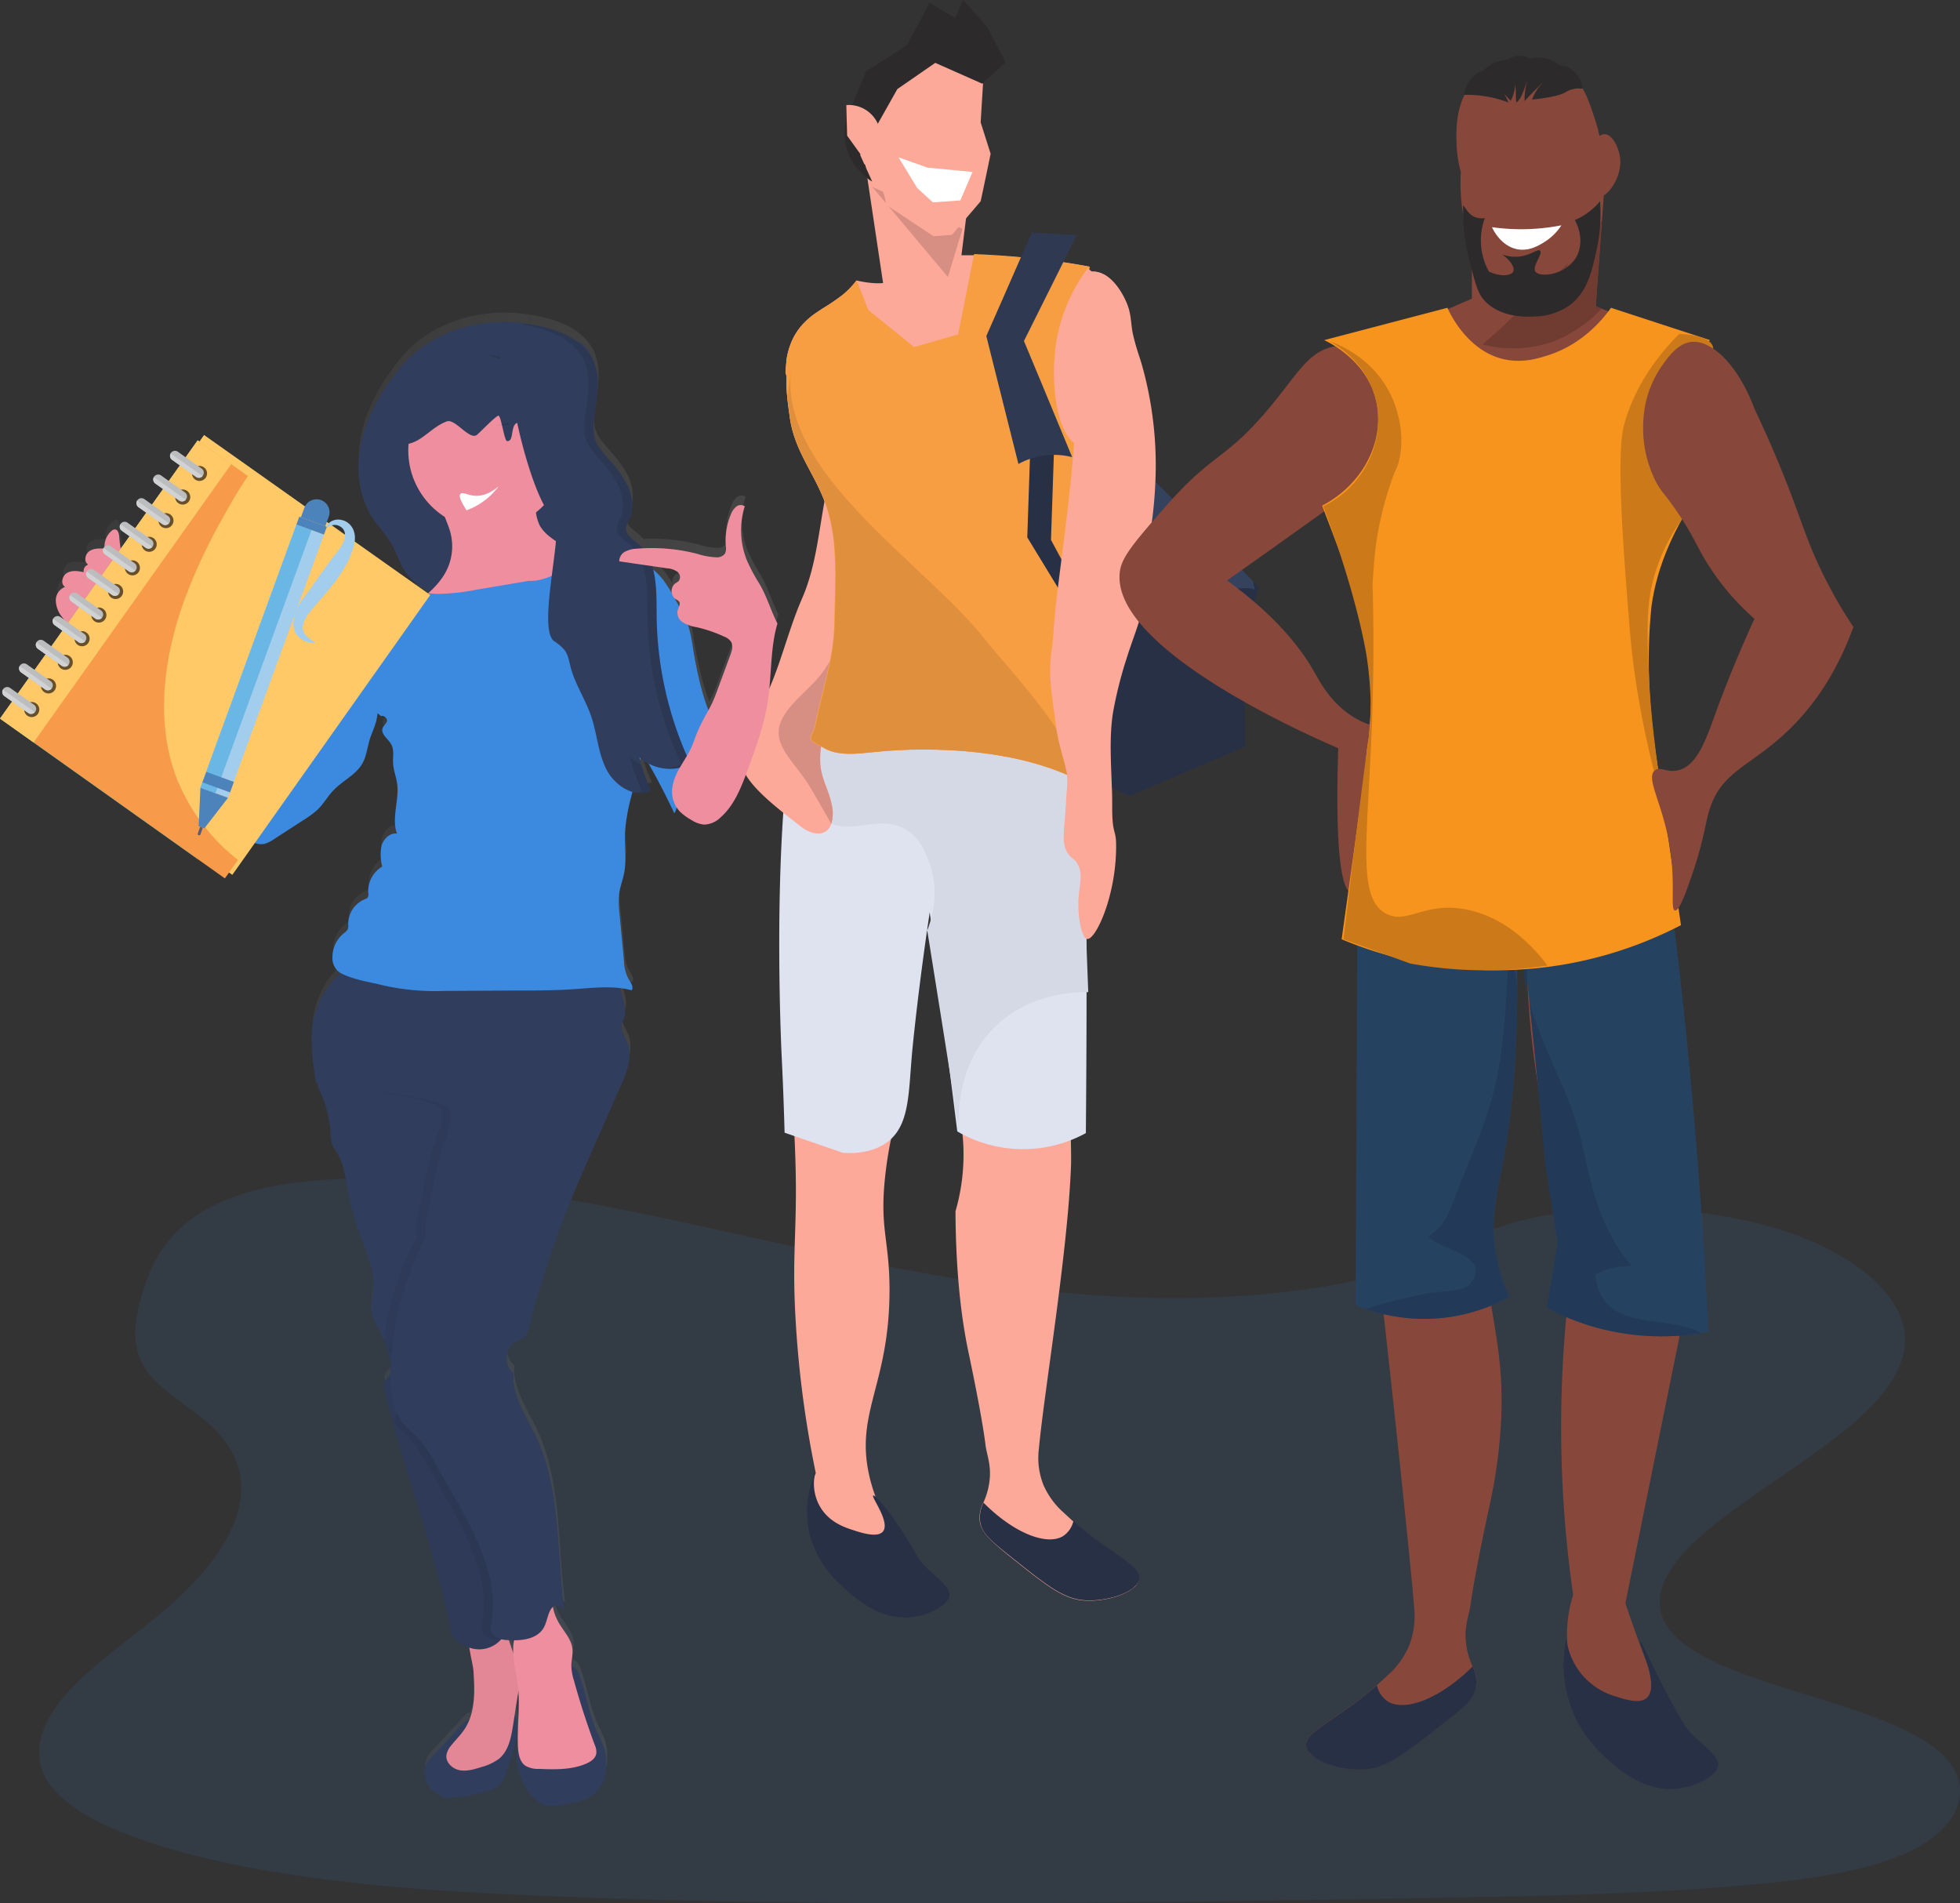 <svg xmlns="http://www.w3.org/2000/svg" xmlns:xlink="http://www.w3.org/1999/xlink" viewBox="0 0 590.06 572.93"><rect x="0" y="0" width="590.06" height="572.93" fill="#333333" stroke="none"/><defs><linearGradient id="a" x1="327.85" y1="496.57" x2="545.02" y2="496.57" gradientTransform="matrix(-1, 0, 0, 1, 836.81, 0)" gradientUnits="userSpaceOnUse"><stop offset="0" stop-color="gray" stop-opacity="0.25"/><stop offset="0.54" stop-color="gray" stop-opacity="0.12"/><stop offset="1" stop-color="gray" stop-opacity="0.1"/></linearGradient></defs><g style="isolation:isolate"><path d="M622.49,569.54c-37.07-.72-72.39-7.47-106.11-14.85s-67.12-15.56-103.3-19.47c-23.28-2.52-49.9-2.87-68.65,4.16-18,6.76-23.88,18.46-27,29.3-2.36,8.16-3.74,16.73,2.72,24.38,4.48,5.3,12.45,9.76,18,14.84,19.16,17.67,5.63,39.46-15.16,56.72-9.73,8.09-21.06,15.81-28.57,24.43s-11,18.49-4.43,27.28,22.07,15.26,38.9,19.86c34.2,9.35,74.49,12,113.78,13.54,87,3.35,174.42,1.9,261.63.44,32.27-.53,64.69-1.08,96.44-3.89,17.63-1.56,35.83-4,48.62-10,16.25-7.6,20.28-20.47,9.39-30-18.26-16-68.76-20-81.53-37.1-7-9.44.19-20,10.4-28.71,21.91-18.79,58.62-35.27,60.56-56.74,1.33-14.74-16.32-29.51-43.61-36.49-28.61-7.31-68.28-6.39-89.39,5.71C693.42,565.39,655.23,570.19,622.49,569.54Z" transform="translate(-274.74 -178.84)" style="fill:#3b8ae0;opacity:0.1;isolation:isolate"/><path d="M513.71,517c1.77,31.21-.89,35.77.62,60.33a314.89,314.89,0,0,0,6,44.91c-.73,1.8-4.71,12.18.9,21.66,4.61,7.77,15.36,14.43,21.21,11,4-2.35,4.28-8.53,4.33-10.27a56.76,56.76,0,0,1-10-20.19c-5.16-20.14,5.71-28.08,5.76-57.18,0-15.29-3-18.37-1.34-34.05a116.63,116.63,0,0,1,6.05-26.76c4.51-46.19,5.64-57,5.78-57.69v0c0-.22.25-1.29.61-2.7.21-.85.43-1.6.63-2.24.17-1.66.35-3.33.53-5a99.83,99.83,0,0,0-.2,10.47c.36,11.81,2.63,19.38,4.57,28.91a209.66,209.66,0,0,1,4,34.06,61.29,61.29,0,0,1-.77,31.2c.11,20.14,2.06,33.69,3.94,42.56,0,0,4,18.7,5.11,27.87.32,2.55,1.56,5.48,1.3,9.6a21.9,21.9,0,0,1-2,7.77,9.74,9.74,0,0,0-1.07,5.31c.44,3.78,3.8,6.56,10.55,11.94,9.92,7.91,14.88,11.86,21.47,12.15,5.1.23,11.15-1.35,14.15-3.76a5.77,5.77,0,0,0,1.22-1.26,3.15,3.15,0,0,0,.64-1.53c.52-4.08-8.33-7.15-19.9-17.34-1-.89-2-1.83-3.1-2.84a23.92,23.92,0,0,1-5.79-8A22,22,0,0,1,587.49,615c1.58-17.23,8.78-59.52,9.69-85.62,0,0,.51-14.68-3.7-70.51l-.09-1.3c0-.36,0-.76,0-1.22,0-5,1.69-7.88,2.53-11.38.59-2.48.43-5,.07-9.84-.43-5.86-1.23-10.76-4.59-26.69-2.16-10.24-2.94-13.44-4.25-17.66s-2.57-7.5-3.53-9.89l0-.12c-3.78-15-1.8-25.47-3-25.71-.77-.16-2.64,4.2-7,20.61h0l-7-.5-11.56-.82h0l-14.62-1-4.26-.3c-.45,1.16-.92,2.41-1.4,3.76-1.21,3.35-2,5.87-2.11,6.19a79.27,79.27,0,0,1-3.78,8.69c-.54,1.11-1.1,2.25-1.67,3.4l-.87,1.71c-.72,1.43-1.46,2.86-2.16,4.23l-.4.77c-.55,1-1.09,2.06-1.57,3l-.16.29a1.75,1.75,0,0,0-.11.24h0c-.53,1-1,1.88-1.4,2.61-.52,1-.9,1.71-1.13,2.13l-.17.32c-.54,1-1.08,2.12-1.59,3.31-.11.25-.2.49-.31.76l-.2.48c-.16.43-.32.85-.48,1.3-.09.23-.17.44-.24.68-.16.46-.31.93-.46,1.41s-.28,1-.42,1.47c-.08.25-.14.51-.21.77-.13.52-.26,1.05-.38,1.59-.06.28-.12.56-.17.84-.12.55-.23,1.11-.33,1.69s-.16.92-.22,1.39h0c-.12.74-.21,1.5-.3,2.27-.1.95-.19,1.94-.26,2.95a79.27,79.27,0,0,0,0,10c0,.31.05.63.07,1s.06.88.1,1.34h0c.08.86.16,1.74.27,2.65,0,.12,0,.26,0,.39a1,1,0,0,1,0,.18c1.83,13.75-2.19,35.1-2.19,35.1C510.15,490.91,512.22,490.53,513.71,517Z" transform="translate(-274.74 -178.84)" style="fill:#fda99a"/><path d="M528.55,525.86c3.67.23,8.66-.07,12.8-2.87,7.72-5.22,6.76-15.79,8.2-29.58,1-9.8,2.62-23.46,5.09-40q4.15,33,8.29,66a39.4,39.4,0,0,0,38.71.51c.64-73.9-.27-96.34-1.16-103.32-.45-3.6-1.62-12.76-1.62-12.76-.74-5.69-1.46-11.4-2.19-17.09A72.35,72.35,0,0,0,590.14,373c-.42-.69-.87-1.4-1.34-2.11-5.73-8.64-10.46-9.83-22-19-3.91-3.12-7-5.8-9.4-8.07-1.66-1.53-3-2.87-4.23-4-3.64-3.56-5.49-5.39-7.87-5.61a5.68,5.68,0,0,0-1.47.06c-1.24.19-4.1.93-7.49,5.42a32.36,32.36,0,0,0-2.55,4,51.82,51.82,0,0,0-2.43,5.07c-.31.73-.62,1.51-.92,2.31q-.71,1.86-1.41,4c-.36,1.1-.71,2.25-1.06,3.47-.19.66-.39,1.34-.57,2.05,0,.06,0,.14,0,.21l-.66,4q-.62,3.71-1.22,7.41c-.23,1.33-.44,2.67-.66,4q-.48,2.86-1,5.73l-.66,4-1.23,7.4c0,.2-.06.42-.1.63s0,.3-.07.45c-.07.39-.11.66-.11.67-.28,1.74-4.2,3.23-4.2,3.23-4.72,1.8-6,14-6,14-3.78,37.23-1.44,84.24-1.44,84.24.24,4.72.61,12.89.89,23.23Z" transform="translate(-274.74 -178.84)" style="fill:#dfe3f0"/><path d="M553.18,460.59c.19-.87.37-1.75.55-2.62.39,2.38,1.18,7.32,1.56,9.7q4.13,25.75,8.17,51.54c-.13-1.2-2.13-23.27,15.7-35.22,9.19-6.15,19.07-6.55,23.2-6.49q-1.7-44.82-3.38-89.63a38.84,38.84,0,0,1-4.46,3.43c-1.48,1-10.36,6.25-15.19,7.47-12.41,3.13-22.19-14.41-31.77-11-6,2.13-4,9.64-12.08,13.62-7.25,3.58-12.63-.63-16.39,2.84-4.78,4.42-2.8,17.46,4.63,21.9s16.15-2.7,24.32,2.78c3.71,2.49,5.1,6.09,6.33,9.25C558.22,448.1,554.66,457.3,553.18,460.59Z" transform="translate(-274.74 -178.84)" style="fill:#d5d9e6"/><path d="M569.76,636.48c.38,4.08,3.8,6.55,10.55,11.94,9.92,7.91,14.88,11.86,21.47,12.15,5.1.23,11.15-1.35,14.15-3.76.42-.4.84-.82,1.22-1.26a3.15,3.15,0,0,0,.64-1.53c.52-4.08-8.33-7.15-19.9-17.34a7.33,7.33,0,0,1-3.15,4.57c-4.85,2.91-14.69-.82-23.91-10.08A10.07,10.07,0,0,0,569.76,636.48Z" transform="translate(-274.74 -178.84)" style="fill:#273045"/><path d="M537.62,629c.67-.37,6.21,6.37,11.33,14.91.92,1.53,1.65,2.84,2.17,3.78l.46.68c2.24,3.29,8.89,7.47,9,10.45s-6,6.28-11.76,6.83c-10,.95-17.95-6.9-21.21-10a31,31,0,0,1-8.94-14.4,29.13,29.13,0,0,1,1.48-19,13.86,13.86,0,0,0,1.78,10.64c2.75,4.24,7,5.67,9.53,6.5,2.12.71,7.27,2.42,9,.56C543,637.22,536.89,629.36,537.62,629Z" transform="translate(-274.74 -178.84)" style="fill:#273045"/><path d="M498.05,409.29c1.59,6.28,12.16,13.86,17.4,18.07,4.22,3.39,8.27,3.14,9.56-.56a11.05,11.05,0,0,0,.16-5.54c-.79-4.39-3.24-8-3.48-12.6-.33-6.43,1.57-11.23,4.55-17a228.07,228.07,0,0,0,14.26-33c1-3,1.84-5.95,2.54-8.83,4-16.29-6.54-31-16.18-43.92-2.75,4.94-2,14.42-3.23,20.41-2.3,10.85-2.93,22.39-7.43,32.68-4.41,10.09-6.63,21-11.54,30.67C502.05,394.83,496.46,403,498.05,409.29Z" transform="translate(-274.74 -178.84)" style="fill:#fda99a"/><path d="M517.09,413.43c2.56,3.72,5.11,8.67,7.92,13.37a11.05,11.05,0,0,0,.16-5.54c-.79-4.39-3.24-8-3.48-12.6-.33-6.43,1.57-11.23,4.55-17a228.07,228.07,0,0,0,14.26-33,72.44,72.44,0,0,0-4.81-6.3c-1.68,2.94-1.7,6.7-3.07,7.06A87.38,87.38,0,0,1,523.23,380c-3.38,5.29-9.56,9.21-12.61,14.45C506.32,401.83,512.36,406.58,517.09,413.43Z" transform="translate(-274.74 -178.84)" style="fill:#d68f82"/><path d="M581.93,349.51c.25,13.26,1.13,26.52,1.57,39.78.17,5-.46,10.8,1.4,15.51l29.86,13.63,34.81-14.88-.3-30.43q2-8.25,4.07-16.51c0-.14.06-.27.1-.41l.17-.71-1.68-1.72-37.82-38.58q-1.38-8.88-2.92-17.94-.9-5.33-1.84-10.57c-6.42-.82-12.29.21-16.82,3.38a20.36,20.36,0,0,0-7.66,11C580,316.39,581.62,333.59,581.93,349.51Z" transform="translate(-274.74 -178.84)" style="fill:#273045"/><path d="M592.53,290.06v0c2.09,20.51,11.45,41.1,27.35,54.31,5,4.17,10.11,10.69,16.66,12.24,4.92,1.16,11.5-1.73,15.91-.37-.19-.83-.37-1.66-.52-2.49l-37.82-38.58q-1.38-8.88-2.92-17.94-.9-5.33-1.84-10.57C602.93,285.86,597.06,286.89,592.53,290.06Z" transform="translate(-274.74 -178.84)" style="fill:#35425e"/><path d="M511.47,292.08c0,.45,0,.9,0,1.35s0,.87,0,1.31c0,.29,0,.59.05.89s.05.8.08,1.21.08,1,.14,1.5a.49.49,0,0,0,0,.12c.16,1.55.36,3.14.59,4.74.07.54.15,1.08.23,1.63h0c1.46,9.85,7.34,16.46,10.63,25.48l.45,1.31c0,.05,0,.1,0,.15.14.42.27.83.39,1.25s.19.66.26,1,.15.56.22.85.18.7.25,1.05.16.77.23,1.16.2,1,.28,1.55l.12.74q.12.74.21,1.47c.06.51.12,1,.17,1.53,0,.12,0,.25,0,.37s.05.54.07.81c0,.63.1,1.27.14,1.89a.81.81,0,0,1,0,.16c.05,1,.1,1.95.13,2.93s0,2,.05,3c0,2.72-.05,5.44-.13,8.14-.05,2.07-.11,4.12-.14,6.14-.18,11.44-3.51,19.94-5.63,30.61-.92,4.64-3.13,4.39.36,6.43l.88.49,1.71.92a9.64,9.64,0,0,0,1.75.73,6.13,6.13,0,0,0,.61.18,1.66,1.66,0,0,0,.21.06c.38.09.77.18,1.16.24a26.26,26.26,0,0,0,5.82.19l1-.08,1.12-.09,2.56-.27c.64-.07,1.29-.14,1.95-.19s1.33-.12,2-.17,1.34-.1,2-.15h.25l2.36-.13,2.3-.09c2.41-.07,4.87-.1,7.36,0,.81,0,1.61,0,2.42.06.42,0,.83,0,1.25.05l.69,0,1.52.08c.94.06,1.89.12,2.83.2,3,.23,6,.56,8.9,1l1.11.17c1.86.3,3.72.64,5.54,1l1.22.27.86.2,1,.24.68.18c.73.17,1.44.37,2.16.57l.88.25c.76.22,1.52.45,2.27.7.3.1.61.19.91.3l.19.06,1.6.56c1.37.49,2.71,1,4,1.59l0,0h0c.37.15.75.32,1.12.5s.82.37,1.23.57l1.24.62c.3.14.59.3.88.45,0-.77-.06-1.54-.07-2.32-.5-21.34,2.66-41.9,2.75-63h0v-1.64c0-.71,0-1.44,0-2.18s0-1.75-.06-2.65c-.06-2.06-.15-4.19-.24-6.36,0-.76-.07-1.52-.09-2.3s-.07-1.76-.11-2.66c0-.66,0-1.33-.07-2s-.05-1.57-.07-2.36,0-1.56,0-2.35c0-.61,0-1.21,0-1.82h0c0-.17,0-.35,0-.53,0-.78,0-1.56,0-2.34,0-.44,0-.89,0-1.33s0-.6,0-.9v-.25c0-.17,0-.34,0-.51l0-.94c0-.33,0-.67,0-1l.06-1.12c0-.17,0-.34,0-.5s0-.21,0-.32c0-.32,0-.62.06-.93l.09-1.27c.07-.85.15-1.69.25-2.52,0-.38.09-.76.13-1.13,0-.08,0-.14,0-.19,0-.38.1-.77.16-1.16.12-.8.25-1.61.4-2.41s.31-1.58.49-2.36c.08-.39.17-.77.27-1.15s.15-.55.23-.84h0c.08-.29.16-.58.25-.88s.09-.31.14-.45c.12-.42.26-.83.4-1.24.06-.18.12-.37.19-.54s.13-.37.2-.55.12-.31.18-.46.08-.21.13-.31a.54.54,0,0,1,.05-.11,2.56,2.56,0,0,1,.11-.24,1.3,1.3,0,0,1,.1-.25l.3-.6a2.64,2.64,0,0,1,.15-.29,10.43,10.43,0,0,1,1.33-1.94s0-.05.06-.07.11-.13.17-.2a3.07,3.07,0,0,0,.25-.26c.14-.14.29-.26.44-.39a2.69,2.69,0,0,1,.32-.27c.13-.11.27-.2.4-.29a11,11,0,0,1,2-1.08c1.49-.62,3.19-1.06,5.11-1.78l.76-.29a68.85,68.85,0,0,1-2-7c-.1-.46-.17-.92-.24-1.38-.35-2.43-.39-4.58-1.25-7-1.53-4.27-5.71-11-11-10.28a35.26,35.26,0,0,1-.67,5.47,33.62,33.62,0,0,1,.51-7q-4-.75-8.26-1.38a.06.06,0,0,1,0,0c-2.69-.4-5.48-.75-8.35-1-1.49-.16-3-.3-4.41-.42h0c-4.83-.39-9.46-.58-13.85-.62-3.43,0-6.7,0-9.82.16-3.93,0-8.34.66-10.79,3.76-.74.94-.85,1.52-1.55,2.3-1.68,1.83-5.19,3.16-13.13,1.38l-.7.89c-.17.19-.33.37-.48.56l-.3.33-.37.39c-.21.22-.41.44-.62.64l-.63.59-.63.56-.18.15-.46.37a62.57,62.57,0,0,1-5.64,3.84l-.54.35c-.56.37-1.15.75-1.74,1.16l-.65.45-.08.06-.69.53-.65.54-.61.55s0,0,0,0l-.26.26a18.73,18.73,0,0,0-4.8,7.44c-.09.22-.15.44-.23.66s-.17.56-.25.85a23,23,0,0,0-.51,2.33c0,.16,0,.32-.08.48s0,.22,0,.33a1,1,0,0,0,0,.18c-.09.69-.16,1.39-.2,2.11,0,.33-.05.68-.06,1S511.47,291.7,511.47,292.08Z" transform="translate(-274.74 -178.84)" style="fill:#fda99a"/><path d="M540.76,265.16l22.41-1.36q1.8-14.4,3.59-28.81l-31.84-8.83Q537.85,245.66,540.76,265.16Z" transform="translate(-274.74 -178.84)" style="fill:#fda99a"/><path d="M537.31,235.07l22.8,27.17q2.21-7.26,4.39-14.53Z" transform="translate(-274.74 -178.84)" style="fill:#d68f82"/><path d="M566.11,199.71l4.57,4.33q-.36,5.82-.71,11.65,1.51,4.73,3,9.45-1.47,7.14-3,14.29l-8.64,10.09-5.54.43-14.29-9.46a19.11,19.11,0,0,0-9.26-14.16q-1.35-5.52-2.72-11c2.46.58,5.78,1,7.35-.77,1.24-1.39.53-3.19.78-5.52.58-5.35,5.85-9.68,10-11.53C557.05,193.34,565.75,199.45,566.11,199.71Z" transform="translate(-274.74 -178.84)" style="fill:#fda99a"/><path d="M570.37,204l7.1-6.38q-2.72-5.24-5.45-10.45l-7.29-8.36c-.83,1.83-1.66,3.67-2.5,5.5l-7.63-4.66q-3.42,6.42-6.85,12.83l-12.33,7.89-5.62,13.76a16.77,16.77,0,0,0-.37,8.58,17.62,17.62,0,0,0,7.89,10.8c-1.2-2.67-2.41-5.33-3.62-8l11.19-19.86,11.41-7.89Z" transform="translate(-274.74 -178.84)" style="fill:#2c2a2b"/><path d="M539,216.07a9.59,9.59,0,0,0-9.47-5.6l.24,9.21q2.88,4,5.77,8A9.63,9.63,0,0,0,539,216.07Z" transform="translate(-274.74 -178.84)" style="fill:#fda99a"/><path d="M601.44,299.83l3-.18c.08-.28.15-.55.23-.84h0c.08-.29.16-.58.25-.88s.09-.31.14-.45c.12-.42.26-.83.4-1.24.06-.18.12-.37.19-.54s.13-.37.2-.55.12-.31.18-.46.08-.21.13-.31a.54.54,0,0,1,.05-.11,2.56,2.56,0,0,1,.11-.24,1.3,1.3,0,0,1,.1-.25l.3-.6a2.64,2.64,0,0,1,.15-.29,10.43,10.43,0,0,1,1.33-1.94s0-.05.06-.07.11-.13.17-.2a3.07,3.07,0,0,0,.25-.26c.14-.14.29-.26.44-.39a2.69,2.69,0,0,1,.32-.27c.13-.11.27-.2.4-.29a11,11,0,0,1,2-1.08c1.49-.62,3.19-1.06,5.11-1.78l.76-.29a68.85,68.85,0,0,1-2-7l-12.82-10a1.74,1.74,0,0,1-.22-.18L602.3,279q-.15,3.79-.31,7.6l-.06,1.54Q601.67,294,601.44,299.83Z" transform="translate(-274.74 -178.84)" style="fill:#7b5db5"/><path d="M511.47,292.08c0,.45,0,.9,0,1.35s0,.87,0,1.31c0,.29,0,.59.05.89s.05.8.08,1.21l.15,1.62c.16,1.55.36,3.14.59,4.74.07.54.15,1.08.23,1.63h0c1.46,9.85,7.34,16.46,10.63,25.48l.45,1.31c0,.05,0,.1,0,.15.14.42.27.83.39,1.25s.19.66.26,1,.15.56.22.85.18.7.25,1.05.16.77.23,1.16.2,1,.28,1.55c0,.25.09.5.12.74q.12.74.21,1.47c.06.51.12,1,.17,1.53,0,.12,0,.25,0,.37s.05.54.07.81c.06.63.1,1.26.14,1.89a.81.81,0,0,1,0,.16c.06,1,.1,1.95.13,2.93s.05,2,.05,3c0,2.72-.05,5.44-.13,8.14-.05,2.07-.11,4.12-.14,6.14-.18,11.44-3.51,19.94-5.63,30.61-.92,4.64-3.13,4.39.36,6.43l.88.49,1.71.92a9.64,9.64,0,0,0,1.75.73,6.13,6.13,0,0,0,.61.18,1.66,1.66,0,0,0,.21.06c.38.09.77.18,1.16.24a26.26,26.26,0,0,0,5.82.19l1-.08,1.12-.09,2.56-.27,1.95-.19,2-.17,2-.15h.25l2.36-.13c.75,0,1.53-.07,2.3-.09,2.41-.07,4.87-.1,7.36,0,.81,0,1.61,0,2.42.06.42,0,.83,0,1.25.05l.69,0,1.52.08c.94.06,1.89.12,2.83.2,3,.23,6,.56,8.9,1l1.11.17c1.86.3,3.72.64,5.54,1l1.22.27.86.2,1,.24.68.18c.73.17,1.44.37,2.16.57l.88.25c.76.22,1.52.45,2.27.7l.91.3.19.06c.54.18,1.07.36,1.6.56,1.37.49,2.71,1,4,1.59l0,0,1.12.5c.41.19.83.37,1.23.57l1.24.62c.3.14.59.3.88.45,0-.77-.06-1.54-.07-2.32-.5-21.34,2.66-41.9,2.75-63h0v-1.64c0-.71,0-1.44,0-2.18s0-1.75-.06-2.65c-.06-2.06-.15-4.19-.24-6.36,0-.76-.07-1.52-.09-2.3s-.07-1.76-.11-2.66c0-.67,0-1.33-.07-2s-.05-1.58-.07-2.36,0-1.56,0-2.35c0-.6,0-1.21,0-1.82h0c0-.17,0-.35,0-.53,0-.78,0-1.56,0-2.34,0-.44,0-.89,0-1.33s0-.6,0-.9v-.25c0-.17,0-.34,0-.51l0-.94c0-.33,0-.67,0-1l.06-1.12c0-.17,0-.34,0-.5s0-.21,0-.32c0-.32,0-.62.06-.93l.09-1.27c.07-.85.15-1.69.25-2.52,0-.38.09-.76.13-1.13,0-.08,0-.14,0-.19,0-.38.1-.77.16-1.16.12-.8.25-1.61.4-2.41s.31-1.58.49-2.36c.08-.39.17-.77.27-1.15s.15-.55.23-.84h0c.08-.29.16-.58.25-.88s.09-.31.14-.45c.12-.42.26-.83.4-1.24.06-.18.12-.37.19-.54s.13-.37.2-.55.12-.31.18-.46.08-.21.13-.31l.05-.11a2.56,2.56,0,0,1,.11-.24,1.3,1.3,0,0,1,.1-.25,19.83,19.83,0,0,1,1.78-2.83s0-.05.06-.07c.6-.78.77-2.29.58-4.25,0-.37-.09-.74-.15-1.14a42.26,42.26,0,0,0-2.74-9.25c-1.71-4.13-2.51-4.18-3-6.87a22.91,22.91,0,0,1-.35-3.18,33.62,33.62,0,0,1,.51-7q-4-.75-8.26-1.38c-2.7-.4-5.47-.76-8.34-1.08-1.48-.18-3-.32-4.39-.46-4.83-.46-9.44-.74-13.82-.91l-.06.33h0c-1.58,8-3.17,15.89-4.75,23.85l-13.2,3.81-13.8-11.13c-1.17-3-2.36-5.95-3.54-8.93l-.7.89-.48.56-.3.33-.37.39c-.2.22-.41.44-.62.64l-.63.59c-.21.2-.42.38-.63.56l-.18.15-.46.37a62.57,62.57,0,0,1-5.64,3.84c-.74.47-1.49,1-2.28,1.5l-.65.46-.08.06-.69.53-.65.54-.61.55s0,0,0,0a3.19,3.19,0,0,0-.26.26,18.73,18.73,0,0,0-4.8,7.44c-.09.22-.15.44-.23.66s-.17.56-.25.85a23,23,0,0,0-.51,2.33c0,.16,0,.32-.08.48s0,.22,0,.33a1,1,0,0,0,0,.18,20.66,20.66,0,0,0-.2,2.11c0,.33-.05.68-.06,1S511.47,291.7,511.47,292.08Z" transform="translate(-274.74 -178.84)" style="fill:#f79e43"/><path d="M602.31,279a21.88,21.88,0,0,1-4-6.11c.76,3.24,1.46,6.5,2.22,9.74.44,1.86.9,3.69,1.39,5.52.62,2.35,1.29,4.69,2,7,.28.93.48,2.26.73,3.63.08-.3.16-.6.25-.89s.09-.3.14-.45c.12-.42.26-.83.4-1.24l.19-.55.2-.54.18-.46c.09-.23.18-.45.28-.67a2.56,2.56,0,0,1,.11-.24l.3-.6.15-.29a10.81,10.81,0,0,1,1.39-2l.17-.19.25-.26c.14-.14.29-.27.43-.39l.33-.27a10.56,10.56,0,0,1,2.43-1.37l-.12-.11c-2.88-2.64-5.82-5.23-6.68-6.2S603.25,280.09,602.31,279Z" transform="translate(-274.74 -178.84)" style="fill:#e0903d"/><path d="M597.71,270.3a9.41,9.41,0,0,0,.61,2.58C598.12,272,597.92,271.16,597.71,270.3Z" transform="translate(-274.74 -178.84)" style="fill:#c4bd8e"/><path d="M567.53,230.6l-3.69,8.57-8.25.59-4.71-4.31q-2.8-4.62-5.63-9.24l8.76,3.1Z" transform="translate(-274.74 -178.84)" style="fill:#fff"/><path d="M592.05,314.31q-.45,13.53-.91,27.05l16.08,29.95-3.52,1.62L584,340.59q.53-14.76,1-29.54Z" transform="translate(-274.74 -178.84)" style="fill:#273045"/><path d="M571.67,280q4.83,19.26,9.67,38.51l.44-.24a22.27,22.27,0,0,1,15.73-1.83l-9.21-22.24L583,281.49q5.9-11.82,11.8-23.65a.06.06,0,0,1,0,0q2.05-4.11,4.1-8.21l-13.52-.82c-1.11,2.51-2.22,5-3.32,7.53l0,0h0Q576.89,268.18,571.67,280Z" transform="translate(-274.74 -178.84)" style="fill:#2f3952"/><path d="M523.26,330.33c4.07,11.16,3,23.82,2.79,35.48-.18,11.45-3.51,19.94-5.63,30.61-1.09,5.5-4,4.14,3,7.85,4.08,2.18,9.84,1.42,14.2,1,18.9-2,44.13-.64,61.95,8.5-.35-12-22.46-35-28-42.1C554,349,509.36,321.57,512.87,290.51c-.36,2.7-.71,5.36-1.06,7.95.21,2.09.5,4.22.82,6.38C514.09,314.68,520,321.3,523.26,330.33Z" transform="translate(-274.74 -178.84)" style="fill:#e0903d"/><path d="M595.93,412c.32,2.51-.13,5.15-.24,7.68-.41,9.17-1.76,13.09.83,16.46,1.07,1.39,1.54,1.06,2.45,2.5,2,3.19.71,6.49.45,10.74-.3,5.15.9,11.83,2.6,12.1,2.56.41,9-13.38,8.72-28.8-.07-4.08-1.21-2.89-1.17-11,0-1.85,0-3.73-.1-5.65-.25-7.57-.81-15.48.35-22.74A122.84,122.84,0,0,1,614,376.75c1.54-5,3.63-9.9,4.78-15,1.25-5.59,1.17-11.28,1.6-16.92.13-1.81.31-3.6.6-5.39a128.36,128.36,0,0,0,1.59-15.62,111.29,111.29,0,0,0-4-34.94c-.24-.85-.5-1.69-.78-2.53a68.85,68.85,0,0,1-2-7c-.1-.46-.17-.92-.24-1.38-.35-2.43-.39-4.58-1.25-7-1.53-4.27-5.71-11-11-10.28a35.26,35.26,0,0,1-.67,5.47c-.67,3.46-1.71,6.65-2.61,9.8-.18.64-.35,1.27-.52,1.89a33.11,33.11,0,0,0-1.22,8.2c0,.43,0,.85,0,1.29,0,8.31.31,16.73-.26,25l0,.52c-1.15,16.4-3.65,32.63-5.51,48.91-.49,4.34-.55,8.65-1.21,13-1.14,7.44.42,15.3,1.37,22.69.57,4.4,1.79,8.06,2.81,12.12.11.44.21.89.32,1.34a9.78,9.78,0,0,1,.2,1.08Z" transform="translate(-274.74 -178.84)" style="fill:#fda99a"/><path d="M602.2,259.63a50.85,50.85,0,0,0-9.29,21.14c-2.25,12.53-.29,30.33,7.27,32.53,2.77.81,5.41-.73,6.28-1.23,6.33-3.67,6.68-13.14,7.06-23.36.3-7.86.41-12.63-2.27-18.28A29.12,29.12,0,0,0,602.2,259.63Z" transform="translate(-274.74 -178.84)" style="fill:#fda99a"/><path d="M689.2,284.86A22.14,22.14,0,0,0,677,283c-8.85,1.44-11.74,9-21.89,20.68-12.14,13.91-15.62,11.75-29.8,28-8.45,9.67-12.67,14.5-13.38,18.85-3.78,23.46,58.69,50.54,65.68,53.51-1,32.72,1.14,43.28,4.26,43.78,6.44,1.05,21.92-40.15,11.55-48.64-2.38-1.95-4.63-1-9.73-3.65-7.88-4.16-11.48-11.26-13.38-14.6-4-7-11.35-16.56-26.15-27.36,4.7-3.32,11.17-7.9,18.85-13.38,15.58-11.11,17.2-12.39,19.46-14.59,5.16-5,20.09-19.5,16-31.17C696.36,288.53,690.06,285.29,689.2,284.86Z" transform="translate(-274.74 -178.84)" style="fill:#87473b"/><path d="M772.6,298.28c-5.93,14.38,3.44,27.54,4,28.31-12.74,24.86-12.92,41.86-10.38,53.1.67,3,2,7.56,4.46,17.22H687.21c.36-5.52.53-11.35.45-17.47a219.58,219.58,0,0,0-7.32-52.85c.62-.52,14.08-12.48,10.86-28.31a27.67,27.67,0,0,0-8.27-14.4q17.45-7.56,34.89-15.12l.51-.22a20.26,20.26,0,0,0,9.58,7.94,18.64,18.64,0,0,0,8.82,1.27c8.56-.88,13.24-7.49,13.93-8.5l4.48,1.78,1.75.71q14.94,5.94,29.87,11.91A28.78,28.78,0,0,0,772.6,298.28Z" transform="translate(-274.74 -178.84)" style="fill:#87473b"/><path d="M764.07,661.44c2.25,6.77,6,17.36,11.33,30.2,5,12,8.3,18.35,6.29,20.14-1.27,1.13-5.37,1.08-21.39-11.33a38.91,38.91,0,0,1-11.46-16.21,39.45,39.45,0,0,1-.5-25.32,354.12,354.12,0,0,1,1.24-109c-2.44-6.6-4.73-13.64-6.75-21.12a249.66,249.66,0,0,1-7.8-82.46c-2,10.78-4.74,25.95-7.3,44.23-4.78,34.2-7.18,51.29-6.13,64.66,1.67,21.38,6.76,31.6,4.72,56.16a156.57,156.57,0,0,1-3.22,21s-4.35,19.86-5.66,29.59c0,.2-.06.4-.1.61-.44,2.56-1.59,5.52-1.36,9.58a23.22,23.22,0,0,0,2.07,8.27,10.39,10.39,0,0,1,1.09,5.65c-.5,4-4.09,6.94-11.32,12.61-10.6,8.33-15.9,12.49-22.9,12.75-5.43.2-11.85-1.53-15-4.11a6.7,6.7,0,0,1-1.28-1.35,3.5,3.5,0,0,1-.68-1.63c-.51-4.35,8.92-7.53,21.3-18.28,1.08-.94,2.19-1.93,3.31-3a25.4,25.4,0,0,0,6.23-8.5,24.36,24.36,0,0,0,1.69-11.52c-.07-1-.19-2.34-.34-4.12-1.29-14.32-5.41-54.15-11.33-106.51-1.72-13.72-3.1-28.07-4-43a675.79,675.79,0,0,1,2.84-115.15,68.17,68.17,0,0,1,80.7,0q3.78,20.3,7.55,40.58,5.67,56.16,11.33,112.33Z" transform="translate(-274.74 -178.84)" style="fill:#87473b"/><path d="M789.06,579.75c-.69.13-1.43.26-2.2.38h0a74.47,74.47,0,0,1-32.64-2,72.11,72.11,0,0,1-13.8-5.67q1.64-9.83,3.25-19.66-1.81-11.55-3.65-23.11c-2-22.12-3.63-38-4.85-49.26-.23-2.25-.46-4.3-.67-6.19-.29-2.48-.55-4.67-.78-6.59-1.2-9.78-1.84-12.76-2.21-12.76-.57,0,0,7.64,0,20.59,0,5.89-.14,12.87-.57,20.77-.38,7.17-.9,12.91-1.48,17.82-2.4,20.27-6.42,27.67-4.6,40.55a54,54,0,0,0,4.26,14.6A52.87,52.87,0,0,1,686,572.85c-1.21-.42-2.27-.83-3.15-1.21q.31-65.67.61-131.35l32.23-16.42,45-7.3q7.59,9.17,15.18,18.33c4.84,35.89,8.7,73.36,11.33,112.33Q788.29,563.66,789.06,579.75Z" transform="translate(-274.74 -178.84)" style="fill:#264261"/><path d="M757.94,232.44q-.45,6.27-.91,12.54-.94,13-1.89,26c-.07.92-.13,1.82-.2,2.73,0,.12,0,.25,0,.38a25.68,25.68,0,0,1-2.33,1.66,30,30,0,0,1-17.89,4.87,29.07,29.07,0,0,1-9.12-2,30.56,30.56,0,0,1-7.75-4.5v-32.7Z" transform="translate(-274.74 -178.84)" style="fill:#87473b"/><path d="M718.32,203.34c-5.58,6.29-5.23,15.13-5.06,19.25a34.23,34.23,0,0,0,1.26,8,58.14,58.14,0,0,0,2.59,20.77l9.68,12.27,11.32.94L753,253.68a67.25,67.25,0,0,0,2.83-10.15c1.09-5.54,3.07-16.22-.69-28-2.15-6.75-4-12.68-9.84-16.24C737.12,194.28,724.72,196.14,718.32,203.34Z" transform="translate(-274.74 -178.84)" style="fill:#87473b"/><path d="M723.9,247.22c.23.53,2.7,5.88,7.9,6.69,3.6.56,6.56-1.36,8.21-2.43a16.17,16.17,0,0,0,4.79-4.82,62.81,62.81,0,0,1-13,1.17A63.65,63.65,0,0,1,723.9,247.22Z" transform="translate(-274.74 -178.84)" style="fill:#fff"/><path d="M719.14,686.16c-.43,4.32-4.09,6.93-11.31,12.6-10.61,8.33-15.91,12.49-22.91,12.75-5.43.2-11.85-1.53-15-4.11-.44-.44-.88-.89-1.28-1.35a3.5,3.5,0,0,1-.68-1.63c-.51-4.35,8.92-7.53,21.3-18.28a7.8,7.8,0,0,0,3.31,4.88c5.13,3.13,15.62-.75,25.5-10.52A10.8,10.8,0,0,1,719.14,686.16Z" transform="translate(-274.74 -178.84)" style="fill:#273045"/><path d="M768.56,673.08c.54-.21,4.43,9.46,11,21.1.94,1.65,1.75,3,2.34,4,0,0,.24.37.49.72,2.41,3.48,9.52,7.87,9.62,11s-6.3,6.73-12.45,7.35c-10.68,1.09-19.13-7.18-22.63-10.5a36.59,36.59,0,0,1-9.61-15.23,37.28,37.28,0,0,1-1-19.41,20.75,20.75,0,0,0,4.38,10.48,21,21,0,0,0,10.18,6.83c3.21,1,7.51,2.43,9.62.52C774.55,686.35,767.91,673.33,768.56,673.08Z" transform="translate(-274.74 -178.84)" style="fill:#273045"/><path d="M746.85,257.92a22.09,22.09,0,0,1-11.57,13.45,15.92,15.92,0,0,1-4.56-1.76,8.84,8.84,0,0,1-1.56-1.09,11,11,0,0,1-2.14-3.23,20.65,20.65,0,0,0,19.83-7.37Z" transform="translate(-274.74 -178.84)" style="fill:#703b31"/><path d="M755.1,221c.47-.6,1.42-1.79,2.68-1.78,2.3,0,4.37,4,4.71,7.27.62,5.76-3.92,12-6.46,11.54C752.92,237.41,750.92,226.34,755.1,221Z" transform="translate(-274.74 -178.84)" style="fill:#87473b"/><line x1="484.67" y1="462.64" x2="484" y2="465.29" style="fill:none"/><path d="M735.62,196.51a6.74,6.74,0,0,0-3.71-.88,6.5,6.5,0,0,0-3,.94c0,2.9,1.48,5.38,2,8.19.3,1.63.1,3.34.3,4.92,1.61-.91,2.59-4.77,3.37-6.59A12.11,12.11,0,0,0,735.62,196.51Z" transform="translate(-274.74 -178.84)" style="fill:#2c2a2b"/><path d="M744.68,198.88a10.23,10.23,0,0,0-10.75-2,8.07,8.07,0,0,1,1,3.65c0,1.5-.43,2.31-.81,4.26a21,21,0,0,0-.41,4.46c2.28-2.46,4-4.11,5.17-5.2.53-.49,1-1.14,1.76-1.93A24.42,24.42,0,0,1,744.68,198.88Z" transform="translate(-274.74 -178.84)" style="fill:#2c2a2b"/><path d="M751.16,205.57a7.83,7.83,0,0,0-4.86-6.69,7.23,7.23,0,0,0-4.72,0,9.9,9.9,0,0,1-1,2.84,24,24,0,0,1-2.63,3.44,15.85,15.85,0,0,0-2,3.65c6.22-.64,8.91-1.49,10.13-2.23a7.52,7.52,0,0,1,2.64-1A7,7,0,0,1,751.16,205.57Z" transform="translate(-274.74 -178.84)" style="fill:#2c2a2b"/><path d="M715.49,207.39c.08-.61.68-4.52,4-6.49a8,8,0,0,1,3.24-1,21.25,21.25,0,0,0,1.49,2.7c1,1.54,1.66,2.13,2.64,3.44a16.24,16.24,0,0,1,2,3.65,35.32,35.32,0,0,0-10.14-2.23C717.64,207.38,716.53,207.36,715.49,207.39Z" transform="translate(-274.74 -178.84)" style="fill:#2c2a2b"/><path d="M720.76,200.7a10.53,10.53,0,0,1,3.24-2.63,10.74,10.74,0,0,1,5.34-1.22,23.86,23.86,0,0,1,1.15,3.85,15.26,15.26,0,0,1,.4,3,11.56,11.56,0,0,1-1.35,5.48c-2.28-2.46-4-4.11-5.17-5.2a19.56,19.56,0,0,0-1.77-1.93A13.35,13.35,0,0,0,720.76,200.7Z" transform="translate(-274.74 -178.84)" style="fill:#2c2a2b"/><path d="M755.14,271l1.75.71c-.63.72-1.3,1.4-1.95,2-.81.75-1.6,1.43-2.36,2a40.69,40.69,0,0,1-5.42,3.65c-11.44,6.52-23.1,3.94-26.12,3.17q2.22-1.9,4.53-4,1.15-1,2.34-2.16c4.76-4.47,8.28-8.56,13-12.84s4.53-3.2,7.44-6.08A41.68,41.68,0,0,0,757,245l-.95,13Q755.62,264.52,755.14,271Z" transform="translate(-274.74 -178.84)" style="fill:#703b31"/><path d="M715.23,240.71s0-.06,0-.06c.19-.06,1.21,2.13,2.82,3.16a5.37,5.37,0,0,0,3.71.67,19.57,19.57,0,0,0-1,9.53A19.13,19.13,0,0,0,723,260.6c3.61,1.66,6.71,1.22,7.29,0s-.8-3.39-3.34-5.17a11.63,11.63,0,0,0,5.47.61c3.32-.47,5.23-2.37,5.94-1.74,1,.88-2.48,4.68-1.38,6.3,1.26,1.83,8.59,1.06,11.86-3.65,2.25-3.25,2.21-7.85,0-11.86a20.08,20.08,0,0,0,7.6-5.67,51.15,51.15,0,0,1-1.09,14.88c-1.47,6.54-2.84,12.64-8.23,16.54a18.62,18.62,0,0,1-9.93,3.24c-1.6.12-10.79.82-15.81-5.07-1.88-2.2-2.71-5.54-4.36-12.24a54.67,54.67,0,0,1-1.36-7.17A57.84,57.84,0,0,1,715.23,240.71Z" transform="translate(-274.74 -178.84)" style="fill:#2c2a2b"/><path d="M734.49,474.23c0,1.16,0,2.44.07,3.84a29.73,29.73,0,0,1-.85-10.43,11.56,11.56,0,0,1,.22-1.2C734.09,465.77,734.33,468.64,734.49,474.23Z" transform="translate(-274.74 -178.84)" style="fill:#223a57"/><path d="M786.85,580.13a74.47,74.47,0,0,1-32.64-2,72.11,72.11,0,0,1-13.8-5.67q1.64-9.83,3.25-19.66-1.81-11.55-3.65-23.11c-2-22.12-3.63-38-4.85-49.26,2.1,7.59,5.72,15.54,7.92,20.57,2.65,6,5.76,13.09,7.32,19.59,3.47,14.57,5.4,27.53,15.6,39.32-3.82.12-7.66.6-11,2.61,1.87,16.23,17.27,12.52,28.44,16.09A12.24,12.24,0,0,1,786.85,580.13Z" transform="translate(-274.74 -178.84)" style="fill:#223a57"/><path d="M731.46,475.47c0,5.89-.14,12.87-.57,20.77-.38,7.17-.9,12.91-1.48,17.82-2.4,20.27-6.42,27.67-4.6,40.55a54,54,0,0,0,4.26,14.6A52.87,52.87,0,0,1,686,572.85c5.54-2,11.65-3.17,17.35-4.53,3.52-.84,12-.49,14-3,6.93-9-10.24-10.25-12.46-14.39,5.45-3.39,7-9.6,9.2-15.19,3.46-8.68,7.1-16.93,9.67-25.93,4.73-16.6,4.07-33.6,5.9-50.64C730,465.3,730.7,470.63,731.46,475.47Z" transform="translate(-274.74 -178.84)" style="fill:#223a57"/><path d="M789.54,281.22a57.41,57.41,0,0,0-9.39,10.33,56.51,56.51,0,0,0-3.08,4.84s0,.05,0,.06a1.76,1.76,0,0,0-.09.2,26.7,26.7,0,0,0-1.41,3.39s-.07.19-.14.36c-.79,2.2,7.57,29.09,8.07,30.68-8.56,13.66-10.87,24.73-11.62,30.68a162.4,162.4,0,0,0-.69,21.22,201.55,201.55,0,0,0,2.39,25.13c2.17,14.48,4.42,30,7.22,49.21a120.7,120.7,0,0,1-102.16,4.25c5.6-40,7.12-51.43,7.32-53.45a50.94,50.94,0,0,1,.92-7.51,2.21,2.21,0,0,0,0-.33c.24-3,1.08-14.5.73-21.3,0-.65-.09-1.38-.16-2.21,0-.27-.05-.55-.07-.84q-.2-2.34-.6-5.4c0-.39-.09-.8-.16-1.22,0,0-.08-.65-.17-1.26-.12-.93-5.71-16.19-13.68-37,12.54-6.53,19-19.8,16.25-31.62C686.21,287.4,675,282,673.39,281.22l37.1-9.73c1,2.26,6.44,13.32,17.36,15.56,5.37,1.1,9.83-.29,12.77-1.22,10.24-3.21,16.38-10.52,19.12-14.34Z" transform="translate(-274.74 -178.84)" style="fill:#f7941e"/><path d="M717.18,452.84c10.75,2.49,18.4,10,23.44,16.64a125.49,125.49,0,0,1-26.15,1.22,127.45,127.45,0,0,1-15.2-1.83l-20.07-7.3c4.43-37.19,6.59-53.91,7.64-61,0-.2,0-.23,0-.33,1.56-10.76-.73-24.2-.73-24.2-1.43-8.55-5.39-24.67-13-44.8a29.32,29.32,0,0,0,13-12.36A27.85,27.85,0,0,0,689,299.46c-2.76-11.81-12.66-17.22-14.22-18,2.26.78,13.12,4.77,18.65,16.21.77,1.61,4.86,10.43,2.43,20.07-.59,2.33-.83,1.74-2.47,6.6a104.28,104.28,0,0,0-4.22,17.12c-.35,2.22-.89,7.19-1.21,13.38.06,2.24.14,5.46.2,9.32.82,58.05-7.18,83.32,3.65,89.59C698.37,457.5,703.74,449.72,717.18,452.84Z" transform="translate(-274.74 -178.84)" style="fill:#cc7a19"/><path d="M790.35,283c1.1,3.21-4,8.88-13.28,13.36l0,.05c0,.07-.06.13-.09.19s-1.46,3.52-1.54,3.76c-.53,1.46,1.16,15.29,6.44,33.72a56.56,56.56,0,0,0-8.11,15c-3.62,10.14-3.25,18.58-2.58,33.87.41,9.29,1.45,17.56,2.4,25.12.66,5.27,1.31,9.66,1.8,12.76a274.9,274.9,0,0,1-8.92-42.16c-.74-5.66-1.17-11.07-2-21.89-3.22-40.78-1.6-47.59-.4-51.48,2-6.45,6.18-15.93,16.21-25.95C781.61,279.43,789.2,279.71,790.35,283Z" transform="translate(-274.74 -178.84)" style="fill:#cc7a19"/><path d="M774.94,289.12c1.86-2.63,4.67-6.62,8.52-7.3,6.3-1.1,14.59,6.85,19.46,20.07,5.09,10.7,8.66,19.54,10.94,25.54,3.75,9.87,5.6,16.16,10.34,25.54a142.24,142.24,0,0,0,8.51,14.6c-5.47,15.08-12.89,24.5-18.85,30.4-11.5,11.39-20.52,12.61-24.32,24.12-1.52,4.59-1.68,9.23-5.47,20.27-1.67,4.84-3.74,10.77-5.07,10.54-1.52-.25.26-8.09-1.62-19.46-2.13-12.87-7.3-20.35-4.46-22.7,1.58-1.31,3.55.72,6.89,0,5.92-1.27,8.6-9.55,11.55-17.63,2.44-6.67,6.15-16.21,11.56-28a75.38,75.38,0,0,1-15-18c-2.51-4.26-3.58-7.16-7.71-13.37-4.43-6.68-5.37-6.62-7.29-10.55a35.65,35.65,0,0,1-3.45-17.63A31.51,31.51,0,0,1,774.94,289.12Z" transform="translate(-274.74 -178.84)" style="fill:#87473b"/><path d="M294.6,352.7c-1.44-.92-.87-3.38.62-4.22s3.32-.58,5-.24a2,2,0,0,1,1.07-2.15v-.37c-1-.94-.6-2.94.58-3.79s3-.9,4.66-.82a6.19,6.19,0,0,1,2-5.27,1.65,1.65,0,0,1,1.08-.52c.93,0,1.24,1.25,1.31,2.18a44.11,44.11,0,0,0,1.2,7.21l30.3,50.77c3.38,4.88-7.11-9.72-3.74-4.84a44.6,44.6,0,0,0,6,7.42,29.48,29.48,0,0,0,6.75,4.51,8,8,0,0,0,4.61-1.3,18.84,18.84,0,0,0,4.43-4.39,87.39,87.39,0,0,0,7.15-10.63,13.5,13.5,0,0,0,1.64-3.8c.46-2.1,0-4.39.84-6.36a9.48,9.48,0,0,1,1.3-2.07l2.09-2.79v-.12c.24-4.13,3.57-7.3,6.69-10,2.66-2.32,5.54-4.74,9-5.19,1.88-.24,3.8.12,5.68-.12,1.53-.19,3-.77,4.5-1a19.22,19.22,0,0,1,4.42-.09l.63-.57a17.58,17.58,0,0,1-7.9-6.64c-1.45-2.34-2.23-5-3.57-7.43-1.63-2.93-4-5.35-5.89-8.16-4.36-6.67-5.16-15.25-3.4-23s5.91-14.82,10.78-21.12c9.37-12.12,25.08-16.62,39.88-14.24,1,.15,2,.34,2.95.55a36.89,36.89,0,0,1,7.25,2.32,18.44,18.44,0,0,1,7.91,6.17,13.13,13.13,0,0,1,1.37,2.56,13.87,13.87,0,0,1,.67,2.1,21.51,21.51,0,0,1,.36,6.6c-.06.75-.14,1.51-.23,2.26a8.72,8.72,0,0,1-.14,1.13c-.1.75-.21,1.51-.31,2.26-.16,1.13-.31,2.26-.42,3.37a23.56,23.56,0,0,0-.12,2.38v.59a10.26,10.26,0,0,0,.26,1.75c.08.31.18.62.29.92a12.25,12.25,0,0,0,1.38,2.54,33.93,33.93,0,0,0,2.47,3l.85,1,.84,1a34.1,34.1,0,0,1,3.05,4.13,19.62,19.62,0,0,1,1.21,2.26,16.55,16.55,0,0,1,.68,1.82,12.79,12.79,0,0,1,.53,2.53c0,.22.05.43.06.65a9.11,9.11,0,0,1,0,1.28,7.71,7.71,0,0,1-.14,1.26,9.76,9.76,0,0,1-.74,2.43c0,.11-.11.22-.16.32l-.16.32-.31.64a4.86,4.86,0,0,0-.32,1V335a2.29,2.29,0,0,0,0,.37,4,4,0,0,0,1.44,2.49c.19.18.4.35.6.52l.31.25.63.5.61.49a12.75,12.75,0,0,1,1.47,1.47,54.19,54.19,0,0,1,16.34,1.6,22.5,22.5,0,0,0,5.87,1.06,2.9,2.9,0,0,0,2.53-1.07,3.81,3.81,0,0,0,.26-2.33,20.24,20.24,0,0,1,1.56-9.57,5.47,5.47,0,0,1,1.57-2.28,2.21,2.21,0,0,1,2.59-.14,24.41,24.41,0,0,0,.67,16.28,55.51,55.51,0,0,0,3.76,7.06c2.23,3.79,3.48,8.13,5.46,12.06-2.22,7.51-1.73,15.53-2.89,23.27-1.08,7.22-3.6,14.12-6.13,21-1.91,5.17-4,10.55-8.12,14.19a7.45,7.45,0,0,1-5,2.18A8.85,8.85,0,0,1,483,423a15.22,15.22,0,0,1-3.31-2.44,7.38,7.38,0,0,1-1-1.3,5.07,5.07,0,0,1-.73,1.84c-2.38-5.13-5-10.15-7.8-15.06a12.91,12.91,0,0,1-2.34-1.6c-.05.17-.09.35-.13.53.12.47.24.95.37,1.42s.27.9.41,1.34.2.66.31,1,.26.78.4,1.17l.48,1.27c.12.3.23.6.36.9.3.73.61,1.46.95,2.18a8.51,8.51,0,0,1-.83.34l-.19.06a6.66,6.66,0,0,1-.77.19h-.28l-.58.06h-.91a9,9,0,0,1-2.06-.36c-.13.52-.25,1.05-.38,1.57a56.41,56.41,0,0,0-1.88,10.71c-.18,4.1.53,8.26-.25,12.3-.41,2.09-1.22,4.1-1.51,6.22a26.18,26.18,0,0,0,.11,6q.69,7.18,1.36,14.38a12.21,12.21,0,0,0,1.23,5.07c.68,1.17,1.77,2.51,1.09,3.67a23.34,23.34,0,0,0-3.43-.66c.42,1.53.8,3.06,1.16,4.6a8,8,0,0,1,.27,3.55c-.24,1.11-.93,2.11-1,3.25-.17,1.75,1,3.3,1.72,4.93,1.72,4.16-.11,8.85-1.93,13l-5.38,12.21c-1.46,3.33-2.94,6.67-4.41,10-1.31,3-2.63,6-3.89,9a291.5,291.5,0,0,0-14.08,42.21,5.08,5.08,0,0,1-.72,1.83c-.75,1-2.1,1.29-3.2,1.9-3.32,1.82-3.7,7.27-.66,9.53-.63,7.34,4.87,14.43,7.7,21.23,6.52,15.63,5.34,33.24,7.58,50l-2.53-1.48a3.24,3.24,0,0,0-.82.54c.06.31.12.62.2.94a14.89,14.89,0,0,0,1.63,4.06c1.47,2.54,3.72,4.79,4.06,7.7.21,1.75-.33,3.51-.32,5.28v.49c.22-.22.56-.2,1.08.2a6.47,6.47,0,0,1,1.59,3c.44,1.25.79,2.53,1.14,3.81l1.23,4.52a51.65,51.65,0,0,0,2.63,7.94,33.12,33.12,0,0,1,2.34,5.4,16.38,16.38,0,0,1,.41,4.63,13.88,13.88,0,0,1-.64,4.38,10.93,10.93,0,0,1-6.38,6.07,30.27,30.27,0,0,1-8.88,1.67,7.58,7.58,0,0,1-2.33-.06,6.48,6.48,0,0,1-2.27-1.18c-4.11-3-6.24-8.6-6.61-13.7a19.31,19.31,0,0,1,.56-3.11c-.25-5.55.56-11.13.13-16.66-.08.63-.18,1.25-.27,1.88-.33,2.07-.67,4.14-1,6.21a1.31,1.31,0,0,1,.34-.58,14.32,14.32,0,0,1,.36,7.12,41.55,41.55,0,0,1-2,6.9l-1.33,3.71a8.88,8.88,0,0,1-1.58,3.07c-1.17,1.28-2.95,1.75-4.63,2.17a50,50,0,0,1-11.19,1.91,2.6,2.6,0,0,1-1.48-.27c-.23-.18-.45-.36-.66-.56a5.85,5.85,0,0,0-1.08-.63,7.06,7.06,0,0,1-3.43-4.06,6.4,6.4,0,0,1,.63-5.26,11.61,11.61,0,0,1,1.52-1.84l6.67-7.07a36.75,36.75,0,0,1,3.26-3.46,1.23,1.23,0,0,1,1.07-.36c1.81-4.52,1.58-9.82,1.26-14.78-.09-1.48-.9-4.56-1.23-7.08a11.3,11.3,0,0,1-3.53-1.91,5.38,5.38,0,0,1-2-3c-3.36-17.2-8.81-33.87-13.9-50.63-.5-1.65-1-3.31-1.49-5l-.62-2.12c-.16-.58-.34-1.16-.5-1.74-.28-1-.55-1.95-.81-2.93-.08-.26-.15-.53-.22-.79v-.16c-.33-1.2-.64-2.4-1-3.6l-.36-1.38c-.39-1.53-.76-3.07-1.13-4.6,0-.21-.1-.43-.14-.65a2.83,2.83,0,0,1,.11-1.63h0a3.12,3.12,0,0,1,.39-.56c.1-.12.22-.25.34-.37l.37-.41a3.68,3.68,0,0,0,.68-1.28v-1.4c0-.46.06-1,.09-1.49a14.32,14.32,0,0,0-.44-1.94c-.11-.38-.24-.76-.36-1.14s-.29-1-.45-1.42a3.54,3.54,0,0,1-.89-2.41c-.6-1.51-1.26-3-2-4.44a13.54,13.54,0,0,1-1.79-4.8,19.45,19.45,0,0,1,.58-4.56c1-6.34-1.94-12.53-4.12-18.56a83.4,83.4,0,0,1-3.63-13.62c-.64-3.57-1.08-7.3-3-10.39a15.45,15.45,0,0,1-1.59-2.76,10.84,10.84,0,0,1-.43-3.15,34.75,34.75,0,0,0-3.07-12.47,7.12,7.12,0,0,1-.8-2.42.49.49,0,0,1,0-.17v-.24l-.5-.07c-.85-5.38-1.7-11.38-1.12-16.79a25.65,25.65,0,0,1,8.57-16.21h-.1c-1.68-.85-2.42-2.88-2.44-4.76a9.25,9.25,0,0,1,3.44-7.26,3.45,3.45,0,0,0,1.17-1.2,3.53,3.53,0,0,0,.14-1.58,8.07,8.07,0,0,1,5-7.46,1.79,1.79,0,0,0,.81-.47,2,2,0,0,0,.2-1.42,8.75,8.75,0,0,1,4.21-8,13.82,13.82,0,0,1-.18-6.33c.6-2,2.52-3.87,4.63-3.6-1.72-4.69.72-9.91.07-14.86-.28-2.12-1.13-4.16-1.24-6.3-.1-1.94.39-4-.56-5.74s-3.19-3-2.61-4.84c.25-.8,1-1.34,1.32-2.12s-1-2-1.73-1.52c-.33-.25-.66-.52-1-.79a16.36,16.36,0,0,1-.59,2.93c-.47,1.6-1.21,3.11-1.7,4.7-.76,2.43-1,5.06-2.22,7.29-2,3.56-6.07,5.32-8.86,8.28-1.64,1.73-2.81,3.86-4.5,5.55a25.73,25.73,0,0,1-4.2,3.15l-9,5.84a10.09,10.09,0,0,1-3.08,1.53,5.26,5.26,0,0,1-6.15-4.18,2.74,2.74,0,0,1-.05-.28,6,6,0,0,0,2.22-1.37.82.82,0,0,1-.38-.06,14.35,14.35,0,0,1-5.8-3.08c-6.42-5.11-11-12.09-15.53-18.95-4.72-7.19-27.46-26.22-27.46-26.22v-7.72a28,28,0,0,1-7.56-6.44A8.31,8.31,0,0,1,292,357,4.32,4.32,0,0,1,294.6,352.7Zm189,18.49c.44,2.8,1,5.59,1.61,8.36a79.33,79.33,0,0,0,2.69,9.44c.12.32.24.65.35,1,.33-.6.65-1.2.94-1.81.74-1.53,1.33-3.13,1.92-4.72l3.75-10.15c.49-1.31,1-2.84.25-4.05a4.49,4.49,0,0,0-2.15-1.61,42.8,42.8,0,0,0-8.24-2.8,24.19,24.19,0,0,1-2.66-.7A40.18,40.18,0,0,1,483.61,371.19Zm-4.16-12.66a1.53,1.53,0,0,0,0-1.47,3.23,3.23,0,0,0-1-.68,2.83,2.83,0,0,1-.28-.2Zm-7.8-11a19,19,0,0,1,3,3.08,31.71,31.71,0,0,1,2.58,4,2.89,2.89,0,0,1,1.07-2.95,6.65,6.65,0,0,0,1-.66,2.05,2.05,0,0,0-.41-2.87,6,6,0,0,0-3-1l-4.49-.66c.06.29.15.66.25,1ZM429.52,674.12a16.26,16.26,0,0,1,.26-4c-.56,0-1.11,0-1.66,0Z" transform="translate(-274.74 -178.84)" style="fill:url(#a)"/><path d="M434.1,276.41c7.81,1.25,16.5,4.26,19.48,11.58,2.25,5.53.51,11.76-.07,17.71a13.8,13.8,0,0,0,.17,4.71c.64,2.51,2.42,4.54,4.13,6.48a34,34,0,0,1,5.95,8.33c1.41,3.13,1.85,6.86.4,10a7.27,7.27,0,0,0-1,2.62c-.09,2,2,3.32,3.6,4.62,5.86,4.85,5.61,13.69,5.66,21.31a107.73,107.73,0,0,0,10.19,45,13.75,13.75,0,0,1-15.4-2,52.09,52.09,0,0,0,3.5,10.08c-5,2.4-10.94-1.54-13.43-6.46s-2.78-10.64-4.54-15.86-4.91-9.76-6.25-15c-.45-1.74-.72-3.59-1.78-5a13.22,13.22,0,0,0-3.12-2.66,30.47,30.47,0,0,1-11-15c-6.08,1.34-12.27,2.69-18.45,2.13s-12.51-3.37-15.78-8.66c-1.45-2.34-2.23-5-3.57-7.42-1.63-2.93-4-5.35-5.89-8.15-4.35-6.66-5.16-15.23-3.39-23s5.9-14.8,10.77-21.1C403.61,278.53,419.31,274,434.1,276.41Z" transform="translate(-274.74 -178.84)" style="fill:#303d5c"/><path d="M483.38,374q.66,4.2,1.6,8.34a79.72,79.72,0,0,0,2.69,9.43,9,9,0,0,1,.85,4.34,8.07,8.07,0,0,1-1,2.58c-3.56,6.33-8.37,12.45-8.78,19.71-.11,1.81,0,3.77-1,5.26q-4.14-8.88-9.12-17.33c-3.47-5.9-7.34-11.85-8.34-18.62a35.66,35.66,0,0,1,.13-9.57c.46-3.56,1.26-7.21,3.43-10.06,2.36-3.09,8.83-7.74,13-6.78C481.74,362.48,482.76,370.05,483.38,374Z" transform="translate(-274.74 -178.84)" style="fill:#3b8ae0"/><path d="M357.61,408.17c-4.67-1.91-9.43-3.93-13.13-7.35a43.09,43.09,0,0,1-6-7.4l-11-15.87c-2.6-3.76-5.28-7.72-5.84-12.26a40.39,40.39,0,0,1-11-24.92c-.08-.93-.39-2.15-1.32-2.17a1.67,1.67,0,0,0-1.08.51,6.19,6.19,0,0,0-2,5.27c-1.6-.08-3.35-.12-4.65.81s-1.65,3.26-.25,4a2,2,0,0,0-1.4,2.27c-1.68-.34-3.51-.61-5,.23s-2.06,3.3-.62,4.22a4.33,4.33,0,0,0-2.78,4.17,8.31,8.31,0,0,0,1.9,4.92c4.21,5.65,11.65,7.94,16.53,13a39.11,39.11,0,0,1,4.31,5.76l14.16,21.54c4.5,6.85,9.11,13.83,15.53,18.93a14.31,14.31,0,0,0,5.79,3.08,6.42,6.42,0,0,0,6.08-1.69c1.42-1.61,1.62-3.92,1.77-6.06C358,415.57,357.37,411.82,357.61,408.17Z" transform="translate(-274.74 -178.84)" style="fill:#ee8e9e"/><path d="M405,707.48a12.12,12.12,0,0,0-1.51,1.84,6.42,6.42,0,0,0-.64,5.25,7.13,7.13,0,0,0,3.43,4.06,6.43,6.43,0,0,1,1.08.62c.21.2.43.38.66.56a2.7,2.7,0,0,0,1.48.28,51.19,51.19,0,0,0,11.19-1.91c1.68-.42,3.45-.9,4.62-2.17a8.88,8.88,0,0,0,1.58-3.07l1.33-3.7a42.42,42.42,0,0,0,2-6.89,14.29,14.29,0,0,0-.36-7.11,2.13,2.13,0,0,0-.49,1.45,16.15,16.15,0,0,1-2.85,6.9,5.52,5.52,0,0,1-4.44,2.79,41.3,41.3,0,0,1-7.1.91,2.09,2.09,0,0,1-1-.12,1.74,1.74,0,0,1-.81-1,4.31,4.31,0,0,1,0-2.92c.63-1.8,2.39-3,3.24-4.7.62-1.27-.25-2.66-1.53-1.59a39.43,39.43,0,0,0-3.26,3.45Z" transform="translate(-274.74 -178.84)" style="fill:#303d5c"/><path d="M417.28,681.84c.38,6,.65,12.39-2.62,17.4-1.16,1.8-2.73,3.31-4.07,5a5.88,5.88,0,0,0-1.46,3c-.2,2.19,1.86,4.06,4,4.46s4.35-.26,6.44-.93a15.64,15.64,0,0,0,5.47-2.58c2.84-2.4,3.59-6.4,4.16-10.07l1.33-8.53a27,27,0,0,0,.48-6.21,27.26,27.26,0,0,0-1.67-6.71l-2.19-6.41a3,3,0,0,0-1-1.59,2.82,2.82,0,0,0-1.66-.31c-2.1.11-7.37.87-8.39,3.09C415.26,673.39,417.13,679.54,417.28,681.84Z" transform="translate(-274.74 -178.84)" style="fill:#ee8e9e"/><path d="M417.28,681.84c.38,6,.65,12.39-2.62,17.4-1.16,1.8-2.73,3.31-4.07,5a5.88,5.88,0,0,0-1.46,3c-.2,2.19,1.86,4.06,4,4.46s4.35-.26,6.44-.93a15.64,15.64,0,0,0,5.47-2.58c2.84-2.4,3.59-6.4,4.16-10.07l1.33-8.53a27,27,0,0,0,.48-6.21,27.26,27.26,0,0,0-1.67-6.71l-2.19-6.41a3,3,0,0,0-1-1.59,2.82,2.82,0,0,0-1.66-.31c-2.1.11-7.37.87-8.39,3.09C415.26,673.39,417.13,679.54,417.28,681.84Z" transform="translate(-274.74 -178.84)" style="opacity:0.05;isolation:isolate"/><path d="M370.39,505.06a.49.49,0,0,0,0,.17,7.19,7.19,0,0,0,.8,2.42,34.8,34.8,0,0,1,3.07,12.45,10.77,10.77,0,0,0,.43,3.14,15.45,15.45,0,0,0,1.59,2.76c1.9,3.09,2.34,6.82,3,10.38a81.91,81.91,0,0,0,3.63,13.6c2.17,6,5.1,12.21,4.11,18.54a19.36,19.36,0,0,0-.58,4.55,13.54,13.54,0,0,0,1.79,4.8c.74,1.44,1.4,2.92,2,4.43s1.21,3.29,1.7,5c.59,2,1,4.46-.37,6.1a8.42,8.42,0,0,0-1.1,1.35,3.62,3.62,0,0,0,0,2.3q1.16,4.88,2.48,9.72c.68,2.54,1.4,5.06,2.15,7.58,5.48,18.42,11.69,36.65,15.38,55.52.53,2.71,4,4.66,6.7,5.25a8.8,8.8,0,0,0,7.71-2.06l.53-.53c2.83-3,3.24-7.72,3-11.94-1-19.41-10.73-37.18-15.37-56.05a106.69,106.69,0,0,1-3-20.81c-1.09-23.44-1.52-48.2,5.09-70.71,1.38-4.68,3-10,.54-14.17-1.56-2.66-4.46-4.22-7.32-5.36a47.14,47.14,0,0,0-36.56.93,11.08,11.08,0,0,0,0,1.41,14.47,14.47,0,0,1-.73,6.46A7.83,7.83,0,0,0,370.39,505.06Z" transform="translate(-274.74 -178.84)" style="fill:#303d5c"/><path d="M450.62,687.83l1.23,4.51a51.65,51.65,0,0,0,2.63,7.94,33,33,0,0,1,2.34,5.39,16.31,16.31,0,0,1,.4,4.62,13.6,13.6,0,0,1-.64,4.38,10.84,10.84,0,0,1-6.37,6.06,30.27,30.27,0,0,1-8.88,1.67,7.58,7.58,0,0,1-2.33-.06,6.44,6.44,0,0,1-2.26-1.18c-4.11-3-6.24-8.59-6.61-13.68a17.14,17.14,0,0,1,.7-3.49c.32-.43,3.43,1.33,2.1,2.79-2,2.18,3.8,1.05,6.73.87a27.14,27.14,0,0,0,3.8-.63l4.75-1c1.55-.34,3.34-.87,3.89-2.36s-.65-3.26-1.59-4.7c-2.48-3.83-3.11-8.53-3.69-13.06-.11-.89-1.22-6.65,1.07-4.86a6.47,6.47,0,0,1,1.59,3C449.92,685.28,450.27,686.56,450.62,687.83Z" transform="translate(-274.74 -178.84)" style="fill:#303d5c"/><path d="M391.55,593.37c1.35-1.64.95-4.06.37-6.1-.22-.76-.46-1.52-.71-2.27l18.63-6.3c.07,1.67.14,3.34.22,5a106.9,106.9,0,0,0,3,20.82c4.64,18.86,14.42,36.63,15.37,56,.22,4.47-.26,9.46-3.56,12.47a8.8,8.8,0,0,1-7.71,2.06c-2.69-.59-6.17-2.54-6.7-5.26-3.69-18.86-9.89-37.09-15.38-55.52q-2.56-8.58-4.63-17.3a3.59,3.59,0,0,1,0-2.29A6.89,6.89,0,0,1,391.55,593.37Z" transform="translate(-274.74 -178.84)" style="opacity:0.05;isolation:isolate"/><path d="M443,667.38c1.47,2.53,3.72,4.78,4.06,7.69.21,1.75-.33,3.51-.32,5.27a16.13,16.13,0,0,0,.77,4.3q2.71,9.83,6.26,19.39a5.18,5.18,0,0,1,.49,2.63c-.24,1.5-1.67,2.48-3.07,3.07-4.43,1.9-9.43,1.77-14.25,1.57a7.45,7.45,0,0,1-4-.93c-1.72-1.18-2.15-3.52-2.26-5.61-.33-6,.69-12.12,0-18.14-.24-2.19-.7-4.35-1.05-6.53-.47-3-.71-6.2.28-9.1a21.31,21.31,0,0,1,3.41-5.73,17.88,17.88,0,0,1,4.74-4.72c.56-.34,2.18-1.37,2.75-.72.29.33.16,1.21.21,1.62a15.1,15.1,0,0,0,.33,1.88A15.4,15.4,0,0,0,443,667.38Z" transform="translate(-274.74 -178.84)" style="fill:#ee8e9e"/><path d="M407.23,512.62c.87,1.18.69,2.82.34,4.24-.62,2.58-1.65,5-2.49,7.56a102.56,102.56,0,0,0-3.2,13.74c-.79,4.2-2.44,8.88-1.76,13.1a93.88,93.88,0,0,0-9.9,31c-.38,2.78,5.8,6.38,5.68,9.19-.23,5.57-4.68,6-1.39,10.48.16.22-1.23,5.2-1,5.42,1.34,1.61,3,2.89,4.47,4.4a33.88,33.88,0,0,1,4.71,6.91c8.5,15.33,20.76,32.73,17,49.85a3,3,0,0,0,1.62,3.08,8.15,8.15,0,0,0,3.59.83h.59c2.83-3,3.24-7.72,3-11.94-1-19.41-10.73-37.18-15.37-56.05a106.69,106.69,0,0,1-3-20.81c-1.09-23.44-1.52-48.2,5.09-70.71,1.38-4.68,3-10,.54-14.17-1.56-2.66-4.46-4.22-7.32-5.36a47.14,47.14,0,0,0-36.56.93,11.08,11.08,0,0,0,.05,1.41,14.47,14.47,0,0,1-.73,6.46,7.84,7.84,0,0,0-.73,2.81c0,.06-.34-3.77-.33-3.72,7.6,1.1,15.54,6.08,23.15,7.17A53.16,53.16,0,0,1,404.89,511,5.22,5.22,0,0,1,407.23,512.62Z" transform="translate(-274.74 -178.84)" style="opacity:0.05;isolation:isolate"/><path d="M459.9,471.06q1.56,4.88,2.7,9.86a8.15,8.15,0,0,1,.28,3.54c-.25,1.11-.94,2.11-1,3.25-.18,1.75,1,3.3,1.71,4.93,1.72,4.15-.11,8.83-1.92,12.94l-5.38,12.21-4.41,10c-1.31,3-2.63,6-3.89,9a290.72,290.72,0,0,0-14.07,42.15,5.13,5.13,0,0,1-.72,1.84c-.75,1-2.1,1.28-3.2,1.89-3.32,1.82-3.69,7.26-.66,9.52-.63,7.33,4.87,14.41,7.7,21.2,6.51,15.61,5.33,33.2,7.57,50l-2.53-1.47c-2.43,1.11-2.34,4.55-3.65,6.88-2,3.5-6.75,4-10.76,3.73a8.29,8.29,0,0,1-3.59-.83,3,3,0,0,1-1.62-3.08c3.78-17.12-8.48-34.51-17-49.86a33.54,33.54,0,0,0-4.71-6.9c-1.44-1.52-3.13-2.8-4.47-4.4-3.75-4.5-4.23-10.85-4-16.7a93.55,93.55,0,0,1,10.64-39.44c-.67-4.22,1-8.89,1.76-13.09a102.32,102.32,0,0,1,3.19-13.7c.84-2.53,1.87-5,2.49-7.57.34-1.42.52-3.06-.34-4.24a5.18,5.18,0,0,0-2.4-1.55A53.36,53.36,0,0,0,396,508.48l-26.15-3.76c-.85-5.37-1.7-11.37-1.12-16.77a25.8,25.8,0,0,1,18.43-21.58c1.15-.31,2.48-.51,3.42.22A136.15,136.15,0,0,1,459.9,471.06Z" transform="translate(-274.74 -178.84)" style="fill:#303d5c"/><path d="M436.13,329.63a12.83,12.83,0,0,0,1.15,7.49,11.77,11.77,0,0,0,3,3.29,22.41,22.41,0,0,0,8.62,4.29c1.86.46,3.94.78,5.15,2.25,1.84,2.22.61,5.57-1,8-2.71,4.2-6.48,8-11.31,9.35-3.86,1.05-8,.4-11.92,1.09-2.86.49-5.55,1.67-8.37,2.35a24.72,24.72,0,0,1-22.7-6.34c4.19-3.22,8.54-6.64,10.71-11.46a16.34,16.34,0,0,0,.82-11c-1-3.58-3.27-7.06-2.57-10.7s4.3-6.16,7.85-7.39a50.92,50.92,0,0,1,9.85-2c1.85-.25,13.56-2.84,14.29-1.56.41.72-2,5-2.32,5.94A22.24,22.24,0,0,0,436.13,329.63Z" transform="translate(-274.74 -178.84)" style="fill:#ee8e9e"/><ellipse cx="146.66" cy="135.57" rx="23.75" ry="23.76" style="fill:#ee8e9e"/><path d="M434,353.68l-16.11,2.72a61.11,61.11,0,0,1-12,1.21,33.38,33.38,0,0,0-6.63,0c-1.52.25-3,.83-4.51,1-1.88.24-3.79-.12-5.67.12-3.5.45-6.38,2.87-9,5.18-3.11,2.72-6.45,5.89-6.68,10a2.72,2.72,0,0,0,.19,1.38,3.94,3.94,0,0,0,1.19,1.25c3,2.43,4.61,6.06,6.72,9.26a36.09,36.09,0,0,0,8,8.63c.7-.45,2,.74,1.73,1.51s-1.07,1.32-1.32,2.12c-.57,1.82,1.68,3.16,2.61,4.83s.46,3.79.56,5.74c.11,2.13,1,4.17,1.24,6.29.65,4.95-1.79,10.16-.07,14.84-2.12-.27-4,1.56-4.63,3.6a13.64,13.64,0,0,0,.19,6.32,8.7,8.7,0,0,0-4.21,7.95,1.91,1.91,0,0,1-.21,1.42,1.94,1.94,0,0,1-.81.47,8,8,0,0,0-5,7.45,3.49,3.49,0,0,1-.15,1.57,3.53,3.53,0,0,1-1.16,1.21,9.25,9.25,0,0,0-3.45,7.24,5.25,5.25,0,0,0,2.45,4.76c3.41,1.73,7.07,2.41,10.82,3.22a71.39,71.39,0,0,0,20.27,2.16L429.9,477c6,0,12.12,0,18.16-.45,5.63-.38,11.4-1.09,16.86.39.68-1.15-.41-2.5-1.09-3.66a12.52,12.52,0,0,1-1.23-5.07l-1.36-14.36a26.75,26.75,0,0,1-.1-6c.29-2.11,1.09-4.11,1.5-6.21.78-4,.07-8.18.25-12.28a57.93,57.93,0,0,1,1.88-10.7l4.2-17.54c.68-2.83,1-6.1,2.1-8.81q4.94-12.66,10.33-25.11a2.64,2.64,0,0,0-.19-2.23l-3.56-6.38a40.08,40.08,0,0,0-3.26-5.2,20.46,20.46,0,0,0-12-7.38,21.1,21.1,0,0,0-14,2.07c-1.66.89-3.2,2-4.89,2.83C440.66,352.39,437.16,353.9,434,353.68Z" transform="translate(-274.74 -178.84)" style="fill:#3b8ae0"/><path d="M376.79,369.33l-5.61,7.48a10.14,10.14,0,0,0-1.3,2.07c-.85,2-.38,4.26-.84,6.36A13.44,13.44,0,0,1,367.4,389a87.21,87.21,0,0,1-7.14,10.62,18.47,18.47,0,0,1-4.44,4.38,7.3,7.3,0,0,1-6,1.06,3.68,3.68,0,0,1,2,1.78c2.14,4.23,2.3,9.24,1.39,13.9a14.45,14.45,0,0,1-1.56,4.55,6.79,6.79,0,0,1-3.58,3.09A5.28,5.28,0,0,0,354,432.9l.25,0a10.56,10.56,0,0,0,3.08-1.53l9-5.83a26.24,26.24,0,0,0,4.19-3.15c1.68-1.68,2.86-3.81,4.5-5.54,2.78-3,6.88-4.72,8.86-8.27,1.23-2.23,1.45-4.86,2.21-7.29.5-1.59,1.23-3.09,1.71-4.69,1.48-4.93.41-10.36-1.85-15S380.12,373.27,376.79,369.33Z" transform="translate(-274.74 -178.84)" style="fill:#3b8ae0"/><path d="M397.94,300.87a31.3,31.3,0,0,1,8.36-8.69c4.43-3.32,9.53-6.07,15.06-6.38a16.23,16.23,0,0,1,6.79,1.11c.1-6.71,8.16-7.76,12.34-7.08,7.81,1.25,10.11.84,13.09,8.16,2.25,5.53.51,11.76-.07,17.71a13.8,13.8,0,0,0,.17,4.71c.64,2.51,2.42,4.54,4.13,6.48a34,34,0,0,1,5.95,8.33c1.41,3.13,1.85,6.86.4,10a7.27,7.27,0,0,0-1,2.62c-.09,2,2,3.32,3.6,4.62,5.86,4.85,5.61,13.69,5.66,21.31a107.73,107.73,0,0,0,10.19,45,13.75,13.75,0,0,1-15.4-2,52.09,52.09,0,0,0,3.5,10.08c-5,2.4-10.94-1.54-13.43-6.46s-2.78-10.64-4.54-15.86-4.91-9.76-6.25-15c-.45-1.74-.72-3.59-1.78-5a13.22,13.22,0,0,0-3.12-2.66c-5.12-3.67,2.41-31.48.41-37.46-3,.66-8.44-13.69-11.55-28.28-2.17.74-.83,5.78-3.1,5.47-.8-.17-1.76-7.69-2.57-7.63s-5.93,5.44-6.58,5.85c-2.29,1.42-6.53-5.15-9-4.11-5.16,1.92-8,7.15-13.53,6.87A16.24,16.24,0,0,1,397.94,300.87Z" transform="translate(-274.74 -178.84)" style="fill:#303d5c"/><g style="opacity:0.1"><path d="M479.82,408.77a107.89,107.89,0,0,1-10.19-45c0-7.62.21-16.46-5.66-21.31-1.56-1.3-3.69-2.59-3.59-4.62a7.27,7.27,0,0,1,1-2.62c1.46-3.1,1-6.83-.39-10a34.49,34.49,0,0,0-5.95-8.33c-1.71-1.94-3.49-4-4.13-6.48a13.56,13.56,0,0,1-.17-4.71c.58-6,2.33-12.18.07-17.71-2.89-7.09-11.12-10.13-18.73-11.45a4,4,0,0,1,2-.13c7.81,1.25,16.5,4.26,19.48,11.58,2.25,5.53.51,11.76-.07,17.71a13.8,13.8,0,0,0,.17,4.71c.64,2.51,2.42,4.54,4.13,6.48a34,34,0,0,1,5.95,8.33c1.41,3.13,1.85,6.86.4,10a7.27,7.27,0,0,0-1,2.62c-.09,2,2,3.32,3.6,4.62,5.86,4.85,5.61,13.69,5.66,21.31a107.73,107.73,0,0,0,10.19,45,13.35,13.35,0,0,1-7.55,1.41A13.14,13.14,0,0,0,479.82,408.77Z" transform="translate(-274.74 -178.84)"/><path d="M467.92,416.83a51.39,51.39,0,0,1-3.49-10.08,12.75,12.75,0,0,0,3.38,2.24,50.89,50.89,0,0,0,2.91,7.84,7.42,7.42,0,0,1-4.59.59A7.52,7.52,0,0,0,467.92,416.83Z" transform="translate(-274.74 -178.84)"/><path d="M425.35,286.91a15.93,15.93,0,0,0-4.52-1.06l.53-.05a15.78,15.78,0,0,1,4,.3C425.37,286.37,425.35,286.63,425.35,286.91Z" transform="translate(-274.74 -178.84)"/><path d="M427.66,306.05c0,.21.1.42.14.64a14.89,14.89,0,0,1-3.53.09A15.07,15.07,0,0,0,427.66,306.05Z" transform="translate(-274.74 -178.84)"/></g><path d="M477.11,416.21a8.64,8.64,0,0,0,2.33,6.94,15.18,15.18,0,0,0,3.31,2.43,8.73,8.73,0,0,0,3.93,1.48,7.38,7.38,0,0,0,5-2.18c4.12-3.63,6.19-9,8.1-14.17,2.53-6.83,5.05-13.73,6.13-20.94,1.16-7.73.67-15.74,2.88-23.24-2-3.93-3.22-8.26-5.45-12a55.39,55.39,0,0,1-3.76-7.05,24.25,24.25,0,0,1-.62-16.25,2.19,2.19,0,0,0-2.6.14,5.38,5.38,0,0,0-1.57,2.27,20.29,20.29,0,0,0-1.55,9.55,3.77,3.77,0,0,1-.28,2.34,3,3,0,0,1-2.53,1.07,22,22,0,0,1-5.86-1.07A54.72,54.72,0,0,0,466.5,344a8.61,8.61,0,0,0-3.52.86,3.31,3.31,0,0,0-1.82,2.95l14.45,2.11a5.87,5.87,0,0,1,3,1,2,2,0,0,1,.47,2.79l-.05.07a6.71,6.71,0,0,1-1,.67,3,3,0,0,0-.44,4.22,2.82,2.82,0,0,0,.56.53,3.23,3.23,0,0,1,1,.68c.59.79-.2,1.84-.44,2.8a3.52,3.52,0,0,0,1.73,3.6,12.29,12.29,0,0,0,4,1.35,41.94,41.94,0,0,1,8.24,2.81,4.41,4.41,0,0,1,2.15,1.6c.71,1.21.24,2.74-.25,4.05l-3.75,10.14c-.59,1.59-1.18,3.18-1.92,4.7-1,2-2.14,3.86-3.12,5.83a58.52,58.52,0,0,0-2.35,5.68C481.54,407.63,477.75,410.73,477.11,416.21Z" transform="translate(-274.74 -178.84)" style="fill:#ee8e9e"/><path d="M310.08,347.93a4.47,4.47,0,0,1,1.65,2.41,1,1,0,0,1-.38,1.08,1.1,1.1,0,0,1-.67,0,6.4,6.4,0,0,1-2.9-1.38,3,3,0,0,1,.87.7,1,1,0,0,1,.11,1.06,1.36,1.36,0,0,1-.95.5,9.42,9.42,0,0,1-4.19-.2,5.35,5.35,0,0,1,1.75,1,2.28,2.28,0,0,1,.78,1.8.86.86,0,0,1-.31.68,1.2,1.2,0,0,1-.46.16,11.55,11.55,0,0,1-3.89,0,2,2,0,0,1-1.64-1,2.5,2.5,0,0,1,.38-1.88,10.33,10.33,0,0,0,1-4.76,2,2,0,0,1,.14-1,1.76,1.76,0,0,1,.87-.63c1.38-.61,3.24-1.45,4.78-1A9.82,9.82,0,0,1,310.08,347.93Z" transform="translate(-274.74 -178.84)" style="fill:#ee8e9e"/><path d="M415.18,332.45a20.83,20.83,0,0,0,9.67-7.21c-1.74,1.46-4.31,3.07-7.28,2.82-2.07-.18-3.58-1.2-4.16-.59S413.21,329.31,415.18,332.45Z" transform="translate(-274.74 -178.84)" style="fill:#fff"/><rect x="282.91" y="337.92" width="102.74" height="73.07" transform="translate(-439.34 251.18) rotate(-54.6)" style="fill:#00b8c4"/><rect x="286.97" y="335.83" width="102.74" height="83.04" transform="matrix(0.58, -0.82, 0.82, 0.58, -439.98, 255.72)" style="fill:#ffc968"/><path d="M345.93,437.33a58.88,58.88,0,0,1-18.07-24.42c-6.36-16.81-3.83-35.75,2-52.36a168.41,168.41,0,0,1,12-25.92c2.35-4.25,4.77-8.48,7.52-12.49L334.27,311.4l-59.52,83.75,67.69,48.1,3.95-5.55Z" transform="translate(-274.74 -178.84)" style="fill:#f79b4b;mix-blend-mode:multiply"/><rect x="258.18" y="350.68" width="102.74" height="12.4" transform="translate(-435.41 223.69) rotate(-54.61)" style="fill:#ffc968"/><path d="M336.65,322.66a2.26,2.26,0,1,1-.53-3.15A2.25,2.25,0,0,1,336.65,322.66Z" transform="translate(-274.74 -178.84)" style="fill:#674f2a"/><path d="M335.81,322a1.49,1.49,0,0,1-2.08.35l-7.17-5.1a1.48,1.48,0,0,1-.36-2.08h0a1.5,1.5,0,0,1,2.09-.35l7.17,5.09a1.5,1.5,0,0,1,.35,2.09Z" transform="translate(-274.74 -178.84)" style="fill:#bbbdbf"/><path d="M326.12,315.35a1.49,1.49,0,0,0,.44,1.94l7.17,5.1a1.5,1.5,0,0,0,2-.22Z" transform="translate(-274.74 -178.84)" style="fill:#d0d2d3;mix-blend-mode:multiply"/><path d="M331.6,329.77a2.27,2.27,0,1,1-.53-3.16A2.26,2.26,0,0,1,331.6,329.77Z" transform="translate(-274.74 -178.84)" style="fill:#674f2a"/><path d="M330.76,329.14a1.48,1.48,0,0,1-2.08.36l-7.17-5.1a1.49,1.49,0,0,1-.36-2.09h0a1.5,1.5,0,0,1,2.09-.35l7.17,5.1a1.49,1.49,0,0,1,.35,2.08Z" transform="translate(-274.74 -178.84)" style="fill:#bbbdbf"/><path d="M321.07,322.46a1.49,1.49,0,0,0,.44,1.94l7.17,5.1a1.49,1.49,0,0,0,2-.23Z" transform="translate(-274.74 -178.84)" style="fill:#d0d2d3;mix-blend-mode:multiply"/><path d="M326.55,336.87a2.26,2.26,0,1,1-.53-3.15A2.26,2.26,0,0,1,326.55,336.87Z" transform="translate(-274.74 -178.84)" style="fill:#674f2a"/><path d="M325.71,336.25a1.5,1.5,0,0,1-2.08.36l-7.18-5.1a1.5,1.5,0,0,1-.35-2.09h0a1.5,1.5,0,0,1,2.09-.35l7.17,5.1a1.49,1.49,0,0,1,.35,2.08Z" transform="translate(-274.74 -178.84)" style="fill:#bbbdbf"/><path d="M316,329.57a1.5,1.5,0,0,0,.43,1.94l7.18,5.1a1.49,1.49,0,0,0,2-.23Z" transform="translate(-274.74 -178.84)" style="fill:#d0d2d3;mix-blend-mode:multiply"/><path d="M321.5,344a2.26,2.26,0,1,1-.53-3.16A2.27,2.27,0,0,1,321.5,344Z" transform="translate(-274.74 -178.84)" style="fill:#674f2a"/><path d="M320.66,343.36a1.49,1.49,0,0,1-2.08.35l-7.18-5.1a1.49,1.49,0,0,1-.35-2.08h0a1.49,1.49,0,0,1,2.09-.35l7.17,5.1a1.49,1.49,0,0,1,.35,2.08Z" transform="translate(-274.74 -178.84)" style="fill:#bbbdbf"/><path d="M311,336.67a1.49,1.49,0,0,0,.43,1.94l7.18,5.1a1.47,1.47,0,0,0,2-.23Z" transform="translate(-274.74 -178.84)" style="fill:#d0d2d3;mix-blend-mode:multiply"/><path d="M316.45,351.09a2.26,2.26,0,1,1-.53-3.16A2.27,2.27,0,0,1,316.45,351.09Z" transform="translate(-274.74 -178.84)" style="fill:#674f2a"/><path d="M315.61,350.47a1.49,1.49,0,0,1-2.08.35l-7.18-5.1a1.49,1.49,0,0,1-.35-2.08h0a1.49,1.49,0,0,1,2.09-.36l7.17,5.1a1.5,1.5,0,0,1,.35,2.09Z" transform="translate(-274.74 -178.84)" style="fill:#bbbdbf"/><path d="M305.92,343.78a1.49,1.49,0,0,0,.43,1.94l7.18,5.1a1.49,1.49,0,0,0,2-.23Z" transform="translate(-274.74 -178.84)" style="fill:#d0d2d3;mix-blend-mode:multiply"/><path d="M311.4,358.2a2.27,2.27,0,1,1-.53-3.16A2.27,2.27,0,0,1,311.4,358.2Z" transform="translate(-274.74 -178.84)" style="fill:#674f2a"/><path d="M310.56,357.57a1.49,1.49,0,0,1-2.08.36l-7.18-5.1a1.5,1.5,0,0,1-.35-2.09h0a1.5,1.5,0,0,1,2.09-.35l7.17,5.1a1.49,1.49,0,0,1,.35,2.08Z" transform="translate(-274.74 -178.84)" style="fill:#bbbdbf"/><path d="M300.87,350.89a1.49,1.49,0,0,0,.43,1.94l7.18,5.1a1.49,1.49,0,0,0,2-.23Z" transform="translate(-274.74 -178.84)" style="fill:#d0d2d3;mix-blend-mode:multiply"/><path d="M306.35,365.3a2.27,2.27,0,1,1-.53-3.16A2.27,2.27,0,0,1,306.35,365.3Z" transform="translate(-274.74 -178.84)" style="fill:#674f2a"/><path d="M305.51,364.68a1.49,1.49,0,0,1-2.08.35l-7.18-5.1a1.49,1.49,0,0,1-.35-2.08h0a1.48,1.48,0,0,1,2.08-.35l7.18,5.09a1.5,1.5,0,0,1,.35,2.09Z" transform="translate(-274.74 -178.84)" style="fill:#bbbdbf"/><path d="M295.82,358a1.49,1.49,0,0,0,.43,1.94l7.18,5.1a1.48,1.48,0,0,0,2-.23Z" transform="translate(-274.74 -178.84)" style="fill:#d0d2d3;mix-blend-mode:multiply"/><path d="M301.3,372.41a2.27,2.27,0,1,1-.54-3.16A2.26,2.26,0,0,1,301.3,372.41Z" transform="translate(-274.74 -178.84)" style="fill:#674f2a"/><path d="M300.46,371.79a1.49,1.49,0,0,1-2.08.35L291.2,367a1.49,1.49,0,0,1-.35-2.08h0a1.48,1.48,0,0,1,2.08-.36l7.18,5.1a1.5,1.5,0,0,1,.35,2.09Z" transform="translate(-274.74 -178.84)" style="fill:#bbbdbf"/><path d="M290.77,365.1a1.49,1.49,0,0,0,.43,1.94l7.18,5.1a1.49,1.49,0,0,0,2-.23Z" transform="translate(-274.74 -178.84)" style="fill:#d0d2d3;mix-blend-mode:multiply"/><path d="M296.25,379.51a2.27,2.27,0,1,1-.54-3.15A2.27,2.27,0,0,1,296.25,379.51Z" transform="translate(-274.74 -178.84)" style="fill:#674f2a"/><path d="M295.41,378.89a1.5,1.5,0,0,1-2.08.36l-7.18-5.1a1.5,1.5,0,0,1-.35-2.09h0a1.49,1.49,0,0,1,2.08-.35l7.18,5.1a1.49,1.49,0,0,1,.35,2.08Z" transform="translate(-274.74 -178.84)" style="fill:#bbbdbf"/><path d="M285.72,372.21a1.49,1.49,0,0,0,.43,1.94l7.18,5.1a1.49,1.49,0,0,0,2-.23Z" transform="translate(-274.74 -178.84)" style="fill:#d0d2d3;mix-blend-mode:multiply"/><path d="M291.2,386.62a2.27,2.27,0,1,1-.54-3.16A2.27,2.27,0,0,1,291.2,386.62Z" transform="translate(-274.74 -178.84)" style="fill:#674f2a"/><path d="M290.36,386a1.49,1.49,0,0,1-2.08.35l-7.18-5.1a1.49,1.49,0,0,1-.35-2.08h0a1.48,1.48,0,0,1,2.08-.35l7.18,5.1a1.49,1.49,0,0,1,.35,2.08Z" transform="translate(-274.74 -178.84)" style="fill:#bbbdbf"/><path d="M280.67,379.31a1.49,1.49,0,0,0,.43,1.94l7.18,5.1a1.48,1.48,0,0,0,2-.23Z" transform="translate(-274.74 -178.84)" style="fill:#d0d2d3;mix-blend-mode:multiply"/><path d="M286.15,393.73a2.27,2.27,0,1,1-.54-3.16A2.27,2.27,0,0,1,286.15,393.73Z" transform="translate(-274.74 -178.84)" style="fill:#674f2a"/><path d="M285.31,393.11a1.49,1.49,0,0,1-2.08.35l-7.18-5.1a1.5,1.5,0,0,1-.35-2.09h0a1.5,1.5,0,0,1,2.08-.35L285,391a1.5,1.5,0,0,1,.35,2.09Z" transform="translate(-274.74 -178.84)" style="fill:#bbbdbf"/><path d="M275.62,386.42a1.49,1.49,0,0,0,.43,1.94l7.18,5.1a1.49,1.49,0,0,0,2-.23Z" transform="translate(-274.74 -178.84)" style="fill:#d0d2d3;mix-blend-mode:multiply"/><rect x="311.52" y="373.45" width="84.33" height="8.83" transform="translate(-397.29 401.72) rotate(-69.95)" style="fill:#a2cded"/><rect x="309.64" y="374.76" width="84.33" height="4.84" transform="translate(-397.88 399.5) rotate(-69.95)" style="fill:#6ab7e5;mix-blend-mode:multiply"/><rect x="367.31" y="332.66" width="2.51" height="8.83" transform="translate(-349.15 388.97) rotate(-69.96)" style="fill:#4c83bb"/><path d="M372.67,337.24l1.09-3a3.91,3.91,0,0,0-7.34-2.68l-1.09,3Z" transform="translate(-274.74 -178.84)" style="fill:#4c83bb"/><path d="M373,337.23a3.82,3.82,0,0,1,.84-1,3.57,3.57,0,0,1,1.21-.72,4.28,4.28,0,0,1,1.55-.28,5,5,0,0,1,1.61.32l-.19-.1.35.13a1.69,1.69,0,0,1,.27.13,4.82,4.82,0,0,1,.5.27,5,5,0,0,1,.89.71,5.27,5.27,0,0,1,1.23,2,6.58,6.58,0,0,1,.33,2.24,9,9,0,0,1-.27,2c-1.75,6.9-6.68,12.39-11.22,17.65-1.76,2.05-5.44,5.84-3.78,8.85A7.87,7.87,0,0,0,369.4,372l0,.46a10.51,10.51,0,0,1-2.75-.61,6,6,0,0,1-2.36-1.62,5.25,5.25,0,0,1-1.15-2.67,8.25,8.25,0,0,1,.13-2.85,13.26,13.26,0,0,1,.89-2.69,16.06,16.06,0,0,1,1.39-2.45c.55-.77,1.12-1.48,1.66-2.2s1.08-1.47,1.61-2.22c1.05-1.49,2.1-3,3.17-4.48l1.61-2.24c.56-.73,1.09-1.49,1.67-2.2s1.15-1.43,1.66-2.15a11.29,11.29,0,0,0,1.29-2.32,4.6,4.6,0,0,0,.33-2.49,2.8,2.8,0,0,0-1.36-1.92l0,0a3,3,0,0,0-1.91-.49,3.5,3.5,0,0,0-1,.25,3.8,3.8,0,0,0-.91.49Z" transform="translate(-274.74 -178.84)" style="fill:#a2cded"/><polygon points="60.34 237.13 68.64 240.15 61.54 249.33 59.81 248.7 60.34 237.13" style="fill:#4c83bb"/><rect x="338.72" y="409.83" width="3.37" height="8.83" transform="translate(-440.16 413.19) rotate(-69.95)" style="fill:#4c83bb"/><path d="M335,427.72l-.71,2a.42.42,0,0,0,.25.54.43.43,0,0,0,.54-.25l.72-2Z" transform="translate(-274.74 -178.84)" style="fill:#5a5a72"/></g></svg>